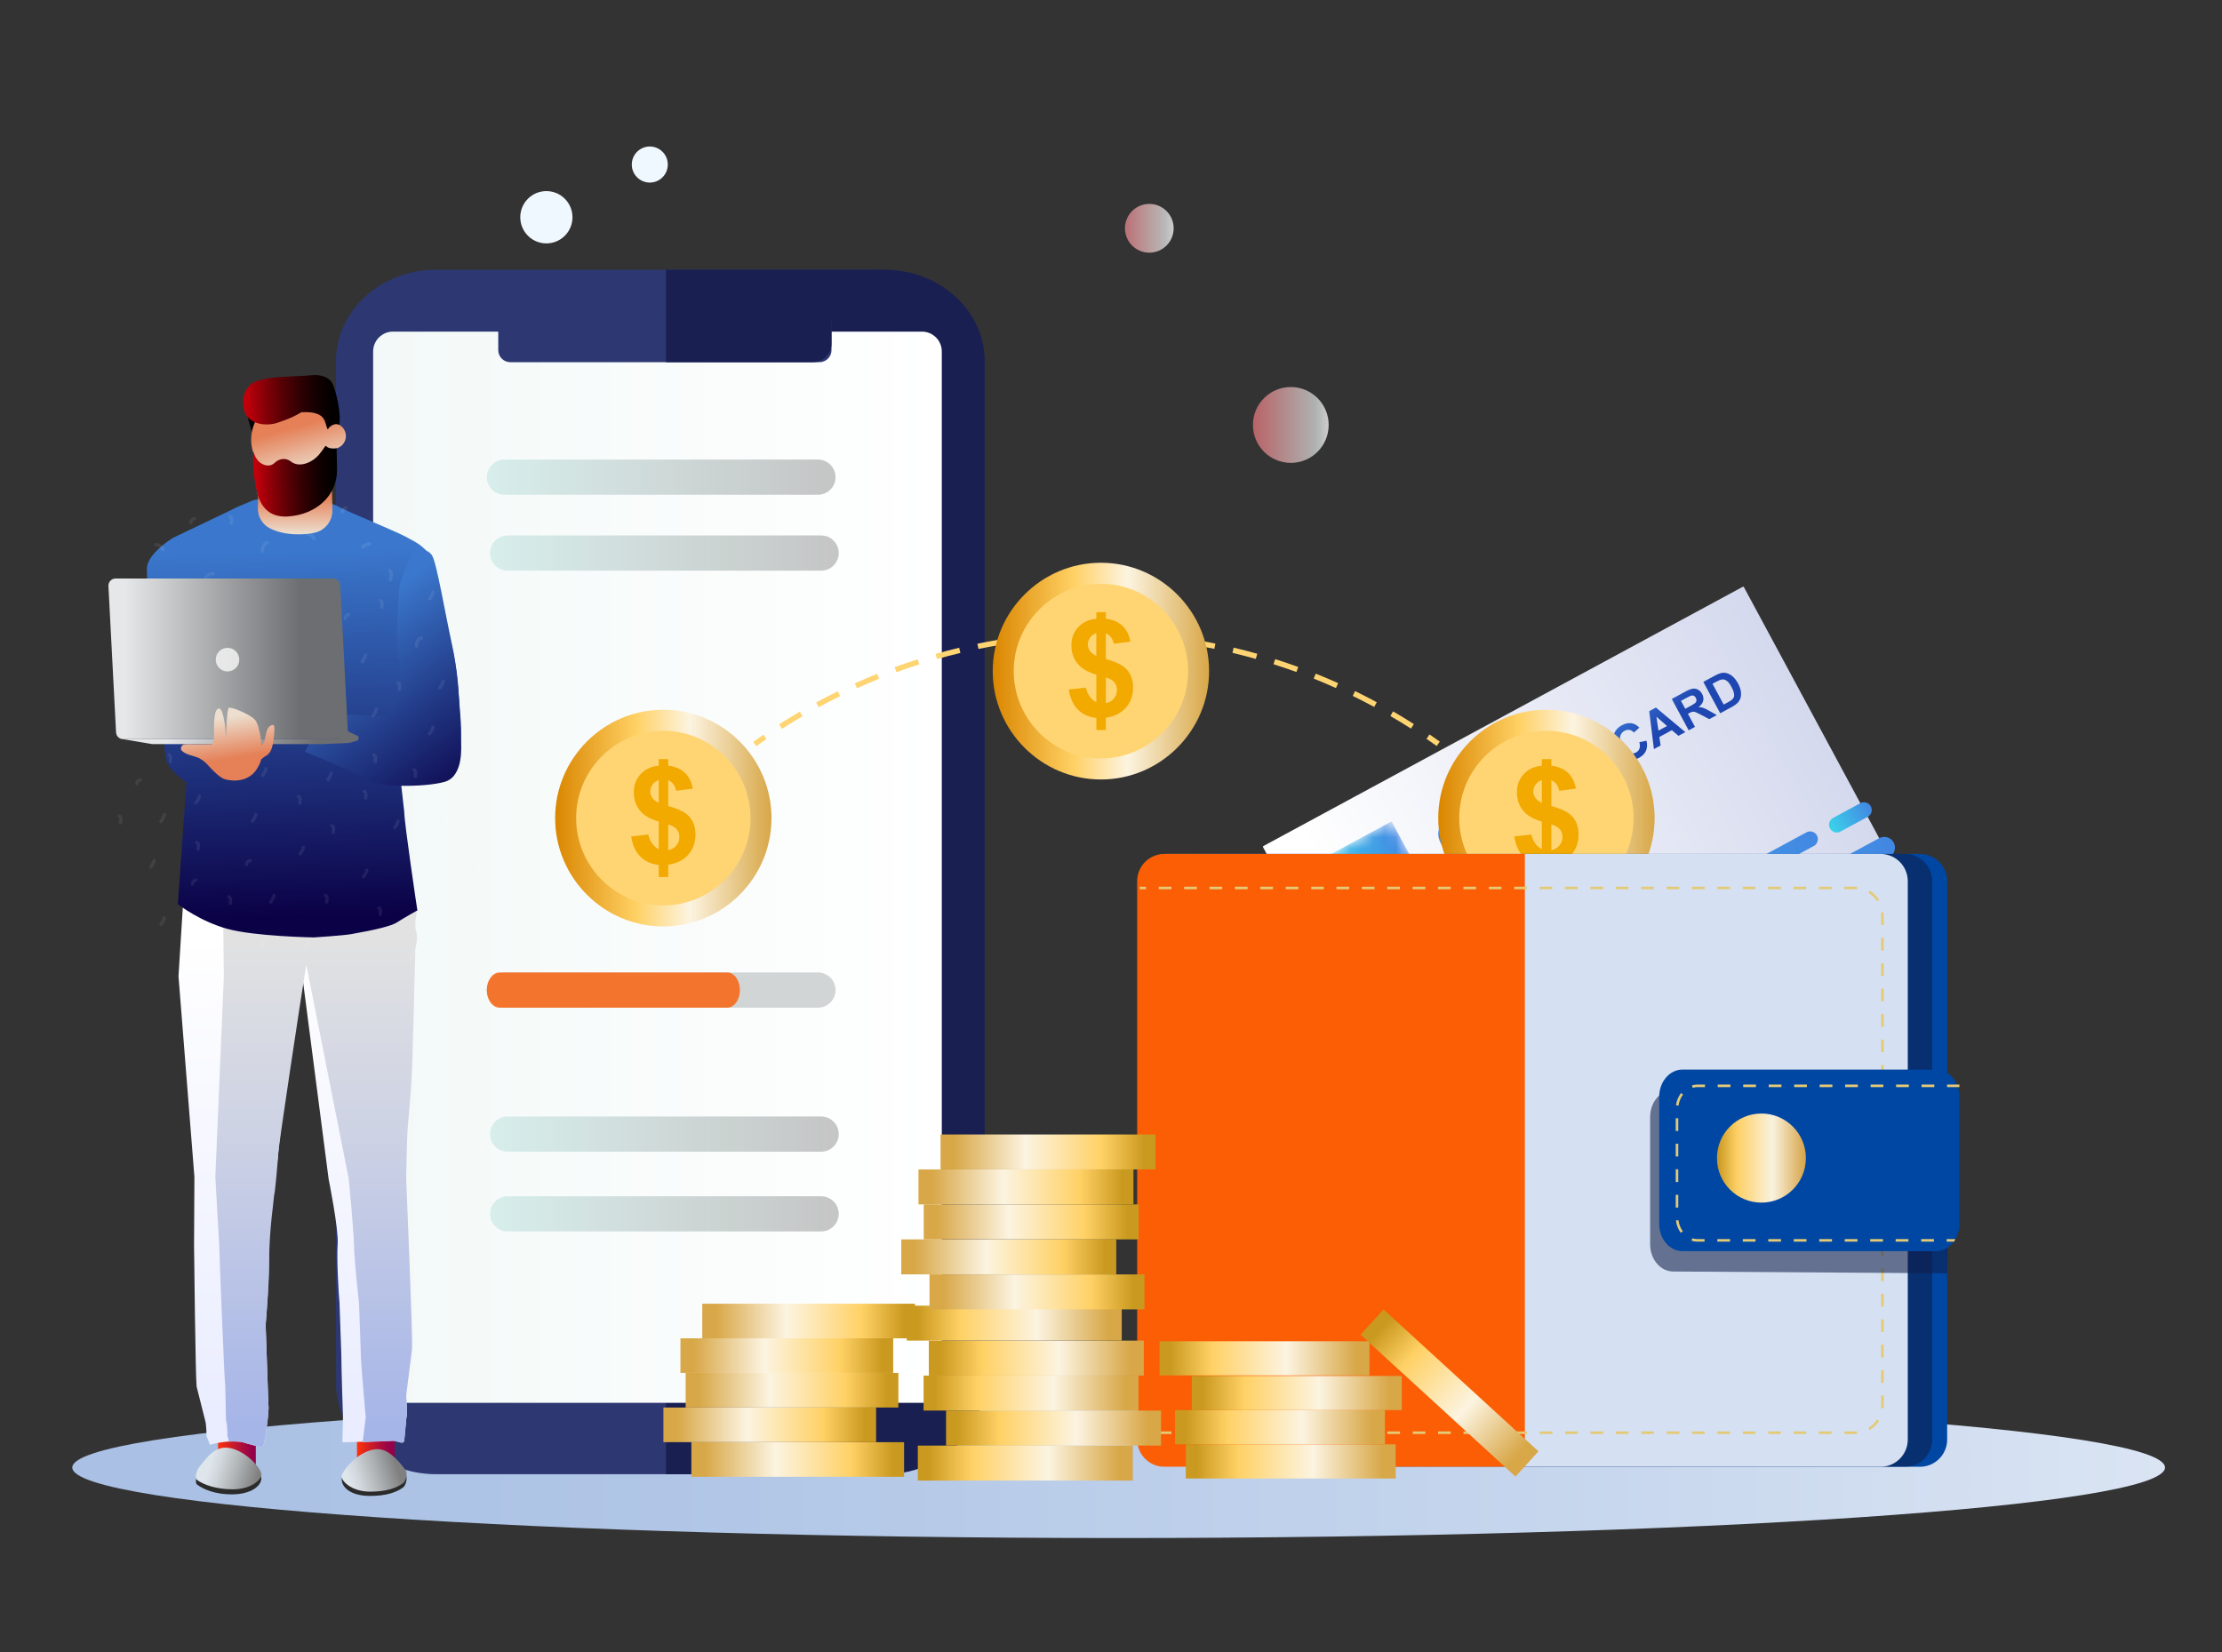 <svg width="195" height="145" viewBox="0 0 195 145" fill="none" xmlns="http://www.w3.org/2000/svg">
<rect x="0" y="0" width="195" height="145" fill="#333333" stroke="none"/>
<path d="M54.729 33.274C54.729 34.62 53.64 35.71 52.297 35.71C50.954 35.71 49.866 34.62 49.866 33.274C49.866 31.928 50.954 30.838 52.297 30.838C53.64 30.838 54.729 31.928 54.729 33.274Z" fill="#F0F8FF"/>
<path d="M51.251 81.749C51.251 83.094 50.163 84.185 48.82 84.185C47.477 84.185 46.388 83.094 46.388 81.749C46.388 80.403 47.477 79.312 48.82 79.312C50.163 79.312 51.251 80.403 51.251 81.749Z" fill="#F0F8FF"/>
<path opacity="0.76" d="M116.602 37.3C116.602 39.138 115.114 40.629 113.279 40.629C111.444 40.629 109.956 39.138 109.956 37.3C109.956 35.461 111.444 33.971 113.279 33.971C115.114 33.971 116.602 35.461 116.602 37.3Z" fill="url(#paint0_linear)"/>
<path opacity="0.76" d="M102.998 20.039C102.998 21.22 102.041 22.179 100.862 22.179C99.682 22.179 98.725 21.22 98.725 20.039C98.725 18.857 99.682 17.898 100.862 17.898C102.042 17.898 102.998 18.856 102.998 20.039Z" fill="url(#paint1_linear)"/>
<path d="M49.569 17.446C50.464 18.342 50.464 19.796 49.569 20.692C48.674 21.588 47.224 21.588 46.33 20.692C45.435 19.795 45.435 18.342 46.33 17.446C47.224 16.549 48.674 16.549 49.569 17.446Z" fill="#F0F8FF"/>
<path d="M58.143 13.323C58.76 13.941 58.76 14.944 58.143 15.561C57.526 16.18 56.526 16.18 55.909 15.561C55.291 14.943 55.291 13.941 55.909 13.323C56.526 12.705 57.526 12.705 58.143 13.323Z" fill="#F0F8FF"/>
<path d="M98.171 134.999C148.887 134.999 189.999 132.228 189.999 128.809C189.999 125.39 148.887 122.619 98.171 122.619C47.456 122.619 6.344 125.39 6.344 128.809C6.344 132.228 47.456 134.999 98.171 134.999Z" fill="url(#paint2_linear)"/>
<path d="M85.413 121.364C85.413 125.8 81.473 129.397 76.616 129.397H38.279C33.423 129.397 29.483 125.8 29.483 121.364V31.707C29.483 27.271 33.423 23.674 38.279 23.674H76.616C81.473 23.674 85.413 27.27 85.413 31.707V121.364Z" fill="#2D3872"/>
<path d="M77.615 23.672H58.449L58.446 129.403H77.613C82.469 129.403 86.412 125.737 86.412 121.303V31.7C86.412 27.267 82.472 23.672 77.615 23.672Z" fill="#191F51"/>
<path d="M80.91 123.133H34.488C33.526 123.133 32.746 122.352 32.746 121.388V30.852C32.746 29.889 33.526 29.107 34.488 29.107H80.91C81.871 29.107 82.651 29.888 82.651 30.852V121.389C82.651 122.352 81.872 123.133 80.91 123.133Z" fill="url(#paint3_linear)"/>
<path opacity="0.81" d="M71.784 88.447H44.26C43.409 88.447 42.719 87.756 42.719 86.903C42.719 86.05 43.409 85.359 44.26 85.359H71.784C72.635 85.359 73.325 86.05 73.325 86.903C73.325 87.756 72.635 88.447 71.784 88.447Z" fill="#C8CCCC"/>
<path opacity="0.81" d="M63.818 88.447H43.838C43.221 88.447 42.719 87.756 42.719 86.903C42.719 86.05 43.22 85.359 43.838 85.359H63.818C64.435 85.359 64.936 86.05 64.936 86.903C64.935 87.756 64.435 88.447 63.818 88.447Z" fill="#FB5E05"/>
<path opacity="0.81" d="M71.784 43.426H44.26C43.409 43.426 42.719 42.734 42.719 41.882C42.719 41.029 43.409 40.338 44.26 40.338H71.784C72.635 40.338 73.325 41.029 73.325 41.882C73.325 42.734 72.635 43.426 71.784 43.426Z" fill="url(#paint4_linear)"/>
<path opacity="0.81" d="M72.064 50.088H44.541C43.69 50.088 43 49.397 43 48.544C43 47.691 43.69 47 44.541 47H72.064C72.915 47 73.605 47.691 73.605 48.544C73.605 49.397 72.915 50.088 72.064 50.088Z" fill="url(#paint5_linear)"/>
<path opacity="0.81" d="M72.064 101.088H44.541C43.69 101.088 43 100.397 43 99.544C43 98.691 43.69 98 44.541 98H72.064C72.915 98 73.605 98.691 73.605 99.544C73.605 100.397 72.915 101.088 72.064 101.088Z" fill="url(#paint6_linear)"/>
<path opacity="0.81" d="M72.064 108.088H44.541C43.69 108.088 43 107.397 43 106.544C43 105.691 43.69 105 44.541 105H72.064C72.915 105 73.605 105.691 73.605 106.544C73.605 107.397 72.915 108.088 72.064 108.088Z" fill="url(#paint7_linear)"/>
<path d="M71.911 31.792H44.788C44.202 31.792 43.726 31.316 43.726 30.728V28.138C43.726 28.092 43.763 28.055 43.809 28.055H72.889C72.935 28.055 72.972 28.092 72.972 28.138V30.728C72.972 31.316 72.496 31.792 71.911 31.792Z" fill="#2D3872"/>
<path d="M58.449 27.823L72.972 27.822V30.151C72.972 31.058 72.238 31.792 71.334 31.792H58.447L58.449 27.823Z" fill="#191F51"/>
<path d="M167.186 77.927L125.109 100.687C125.075 100.705 125.034 100.693 125.016 100.659L110.842 74.356C110.825 74.322 110.837 74.28 110.87 74.262L152.947 51.502C152.981 51.484 153.022 51.497 153.04 51.53L167.214 77.834C167.232 77.867 167.219 77.908 167.186 77.927Z" fill="url(#paint8_linear)"/>
<mask id="mask0" mask-type="alpha" maskUnits="userSpaceOnUse" x="115" y="72" width="11" height="11">
<path d="M125.663 78.782L119.116 82.323C119.088 82.339 119.053 82.328 119.038 82.3L115.504 75.741C115.489 75.713 115.5 75.678 115.527 75.663L122.074 72.122C122.102 72.107 122.136 72.118 122.151 72.145L125.685 78.705C125.701 78.733 125.69 78.768 125.663 78.782Z" fill="url(#paint9_linear)"/>
</mask>
<g mask="url(#mask0)">
<path d="M125.663 78.782L119.116 82.323C119.088 82.339 119.053 82.328 119.038 82.3L115.504 75.741C115.489 75.713 115.5 75.678 115.527 75.663L122.074 72.122C122.102 72.107 122.136 72.118 122.151 72.145L125.685 78.705C125.701 78.733 125.69 78.768 125.663 78.782Z" fill="url(#paint10_linear)"/>
<path d="M122.557 76.163C123.142 77.25 122.738 78.605 121.654 79.192C120.57 79.778 119.217 79.373 118.632 78.287C118.047 77.201 118.451 75.845 119.535 75.259C120.619 74.673 121.972 75.077 122.557 76.163Z" fill="white"/>
</g>
<path d="M124.101 93.228L121.71 94.521C121.379 94.7 120.967 94.577 120.789 94.246C120.61 93.915 120.734 93.502 121.064 93.323L123.456 92.029C123.786 91.85 124.198 91.974 124.376 92.305C124.554 92.636 124.431 93.049 124.101 93.228Z" fill="url(#paint11_linear)"/>
<path d="M159.177 74.255L154.5 76.784C154.169 76.963 153.757 76.84 153.579 76.509C153.4 76.178 153.524 75.765 153.854 75.586L158.531 73.057C158.862 72.878 159.273 73.001 159.452 73.332C159.63 73.663 159.506 74.076 159.177 74.255ZM152.161 78.05L147.484 80.579C147.154 80.758 146.742 80.634 146.564 80.303C146.385 79.973 146.508 79.56 146.839 79.381L151.516 76.851C151.847 76.672 152.258 76.796 152.437 77.127C152.615 77.458 152.492 77.871 152.161 78.05ZM145.146 81.844L140.47 84.374C140.139 84.553 139.728 84.429 139.549 84.098C139.371 83.767 139.494 83.354 139.824 83.175L144.501 80.646C144.831 80.467 145.244 80.591 145.421 80.922C145.599 81.252 145.477 81.665 145.146 81.844ZM138.132 85.638L133.454 88.168C133.124 88.347 132.712 88.223 132.534 87.892C132.355 87.561 132.479 87.148 132.809 86.969L137.486 84.44C137.817 84.261 138.228 84.385 138.407 84.716C138.585 85.047 138.462 85.46 138.132 85.638ZM131.116 89.433L126.439 91.962C126.109 92.141 125.697 92.018 125.518 91.686C125.34 91.356 125.463 90.943 125.794 90.764L130.471 88.234C130.801 88.056 131.213 88.179 131.392 88.51C131.569 88.842 131.447 89.255 131.116 89.433Z" fill="url(#paint12_linear)"/>
<path d="M163.907 71.696L161.515 72.99C161.184 73.169 160.773 73.046 160.594 72.714C160.416 72.384 160.539 71.971 160.87 71.792L163.261 70.498C163.592 70.319 164.004 70.443 164.182 70.774C164.36 71.104 164.237 71.517 163.907 71.696Z" fill="url(#paint13_linear)"/>
<path d="M165.808 75.224L123.61 98.049C123.155 98.296 122.586 98.125 122.34 97.668C122.094 97.212 122.264 96.642 122.72 96.395L164.917 73.57C165.372 73.324 165.942 73.494 166.188 73.95C166.434 74.406 166.264 74.977 165.808 75.224Z" fill="url(#paint14_linear)"/>
<path d="M128.522 73.437L129.151 73.317C129.231 73.662 129.214 73.959 129.101 74.209C128.987 74.459 128.784 74.663 128.489 74.822C128.124 75.02 127.758 75.057 127.388 74.934C127.019 74.812 126.718 74.534 126.485 74.101C126.238 73.643 126.164 73.224 126.264 72.843C126.364 72.461 126.605 72.166 126.99 71.959C127.326 71.777 127.653 71.729 127.97 71.814C128.158 71.864 128.343 71.983 128.524 72.169L128.046 72.597C127.936 72.472 127.808 72.396 127.661 72.369C127.513 72.343 127.366 72.368 127.218 72.449C127.015 72.559 126.889 72.722 126.841 72.937C126.793 73.151 126.858 73.423 127.035 73.751C127.222 74.098 127.419 74.312 127.623 74.392C127.827 74.472 128.029 74.458 128.229 74.35C128.376 74.271 128.478 74.156 128.534 74.004C128.588 73.853 128.584 73.664 128.522 73.437Z" fill="url(#paint15_linear)"/>
<path d="M130.082 73.898L128.599 71.147L129.766 70.515C130.059 70.356 130.286 70.266 130.446 70.244C130.606 70.221 130.759 70.252 130.908 70.335C131.056 70.418 131.174 70.541 131.261 70.704C131.372 70.91 131.404 71.113 131.355 71.313C131.306 71.514 131.171 71.696 130.948 71.862C131.106 71.867 131.247 71.89 131.37 71.932C131.493 71.974 131.678 72.066 131.926 72.208L132.551 72.563L131.888 72.921L131.164 72.539C130.907 72.403 130.736 72.32 130.654 72.293C130.571 72.266 130.495 72.257 130.425 72.269C130.355 72.28 130.256 72.32 130.129 72.389L130.016 72.45L130.635 73.599L130.082 73.898ZM129.781 72.011L130.191 71.789C130.457 71.645 130.617 71.544 130.671 71.486C130.725 71.427 130.756 71.361 130.763 71.285C130.771 71.21 130.753 71.131 130.708 71.048C130.658 70.956 130.593 70.895 130.513 70.864C130.434 70.834 130.344 70.836 130.246 70.869C130.198 70.887 130.061 70.957 129.836 71.079L129.404 71.313L129.781 72.011Z" fill="url(#paint16_linear)"/>
<path d="M132.851 72.402L131.368 69.65L133.403 68.549L133.654 69.014L132.173 69.815L132.501 70.425L133.88 69.68L134.13 70.143L132.751 70.889L133.155 71.637L134.688 70.808L134.938 71.271L132.851 72.402Z" fill="url(#paint17_linear)"/>
<path d="M133.925 68.267L134.939 67.718C135.167 67.595 135.351 67.518 135.49 67.489C135.676 67.449 135.86 67.459 136.041 67.518C136.221 67.577 136.388 67.679 136.543 67.822C136.698 67.966 136.844 68.166 136.984 68.424C137.105 68.65 137.183 68.861 137.214 69.055C137.254 69.292 137.243 69.507 137.182 69.7C137.136 69.846 137.046 69.989 136.911 70.13C136.81 70.235 136.657 70.343 136.452 70.454L135.408 71.019L133.925 68.267ZM134.731 68.432L135.712 70.254L136.126 70.03C136.281 69.946 136.388 69.877 136.447 69.823C136.525 69.751 136.579 69.673 136.609 69.587C136.639 69.501 136.641 69.387 136.611 69.243C136.583 69.099 136.511 68.921 136.396 68.708C136.282 68.496 136.175 68.343 136.076 68.249C135.977 68.154 135.876 68.094 135.775 68.067C135.674 68.04 135.565 68.042 135.448 68.076C135.362 68.101 135.205 68.174 134.979 68.296L134.731 68.432Z" fill="url(#paint18_linear)"/>
<path d="M138.163 69.528L136.68 66.776L137.234 66.477L138.717 69.228L138.163 69.528Z" fill="url(#paint19_linear)"/>
<path d="M139.864 68.608L138.632 66.322L137.817 66.763L137.566 66.297L139.748 65.117L139.999 65.583L139.186 66.022L140.418 68.308L139.864 68.608Z" fill="url(#paint20_linear)"/>
<path d="M143.866 65.137L144.496 65.017C144.575 65.361 144.558 65.658 144.445 65.908C144.332 66.158 144.128 66.362 143.833 66.522C143.468 66.719 143.102 66.756 142.733 66.634C142.363 66.511 142.062 66.234 141.829 65.8C141.583 65.342 141.509 64.923 141.608 64.542C141.708 64.16 141.95 63.866 142.335 63.658C142.67 63.476 142.997 63.428 143.314 63.514C143.502 63.563 143.687 63.682 143.868 63.868L143.39 64.296C143.28 64.171 143.152 64.095 143.005 64.068C142.857 64.042 142.71 64.068 142.563 64.148C142.359 64.258 142.234 64.421 142.186 64.636C142.137 64.851 142.202 65.122 142.379 65.45C142.566 65.797 142.763 66.012 142.967 66.091C143.171 66.171 143.374 66.157 143.574 66.05C143.721 65.97 143.822 65.855 143.878 65.703C143.932 65.552 143.929 65.364 143.866 65.137Z" fill="url(#paint21_linear)"/>
<path d="M147.901 64.26L147.298 64.586L146.721 64.091L145.624 64.685L145.734 65.433L145.146 65.751L144.733 62.421L145.32 62.103L147.901 64.26ZM146.294 63.724L145.365 62.907L145.545 64.129L146.294 63.724Z" fill="url(#paint22_linear)"/>
<path d="M148.197 64.101L146.714 61.35L147.881 60.718C148.174 60.56 148.401 60.469 148.56 60.447C148.72 60.424 148.874 60.455 149.022 60.538C149.17 60.621 149.288 60.744 149.376 60.907C149.487 61.113 149.518 61.316 149.47 61.517C149.421 61.717 149.285 61.899 149.063 62.065C149.221 62.07 149.361 62.093 149.485 62.135C149.608 62.177 149.793 62.269 150.041 62.411L150.666 62.766L150.002 63.124L149.279 62.742C149.022 62.606 148.851 62.523 148.768 62.496C148.686 62.469 148.61 62.461 148.54 62.472C148.469 62.483 148.371 62.523 148.244 62.592L148.131 62.652L148.75 63.801L148.197 64.101ZM147.896 62.213L148.306 61.991C148.572 61.848 148.732 61.746 148.786 61.688C148.84 61.629 148.871 61.563 148.879 61.488C148.887 61.412 148.868 61.333 148.824 61.251C148.773 61.158 148.709 61.097 148.629 61.067C148.549 61.037 148.459 61.038 148.362 61.072C148.314 61.09 148.177 61.16 147.952 61.281L147.519 61.515L147.896 62.213Z" fill="url(#paint23_linear)"/>
<path d="M149.481 59.852L150.494 59.304C150.723 59.181 150.907 59.104 151.046 59.074C151.232 59.035 151.416 59.045 151.596 59.104C151.776 59.163 151.943 59.265 152.098 59.408C152.253 59.551 152.399 59.752 152.539 60.01C152.66 60.236 152.738 60.447 152.769 60.641C152.809 60.878 152.798 61.093 152.737 61.286C152.691 61.432 152.601 61.575 152.466 61.716C152.364 61.821 152.212 61.929 152.007 62.04L150.963 62.605L149.481 59.852ZM150.286 60.018L151.268 61.841L151.682 61.617C151.837 61.533 151.943 61.464 152.003 61.409C152.081 61.338 152.135 61.26 152.165 61.174C152.195 61.088 152.197 60.973 152.167 60.83C152.138 60.686 152.067 60.508 151.952 60.295C151.837 60.082 151.73 59.929 151.632 59.835C151.533 59.741 151.432 59.681 151.331 59.654C151.229 59.626 151.12 59.629 151.004 59.663C150.917 59.687 150.761 59.761 150.535 59.883L150.286 60.018Z" fill="url(#paint24_linear)"/>
<path fill-rule="evenodd" clip-rule="evenodd" d="M135.712 81.319C140.941 81.319 145.206 77.045 145.206 71.807C145.206 66.568 140.941 62.295 135.712 62.295C130.484 62.295 126.219 66.568 126.219 71.807C126.219 77.045 130.484 81.319 135.712 81.319Z" fill="url(#paint25_linear)"/>
<path fill-rule="evenodd" clip-rule="evenodd" d="M135.712 79.472C139.926 79.472 143.362 76.029 143.362 71.807C143.362 67.586 139.926 64.143 135.712 64.143C131.499 64.143 128.062 67.586 128.062 71.807C128.062 76.029 131.499 79.472 135.712 79.472Z" fill="#FFD573"/>
<path d="M138.031 71.72C137.761 71.396 137.294 71.121 136.633 70.894C136.481 70.841 136.317 70.791 136.145 70.745V68.485C136.351 68.575 136.514 68.708 136.633 68.887C136.73 69.032 136.798 69.207 136.838 69.411L138.297 69.22C138.197 68.641 137.967 68.18 137.606 67.835C137.346 67.587 137.022 67.41 136.634 67.302C136.481 67.26 136.318 67.228 136.145 67.207V66.635H135.311V67.207C135.182 67.22 135.058 67.24 134.939 67.266C134.447 67.377 134.042 67.604 133.72 67.95C133.322 68.38 133.123 68.911 133.123 69.542C133.123 70.166 133.3 70.697 133.651 71.134C133.943 71.496 134.372 71.782 134.939 71.993C135.057 72.037 135.181 72.077 135.311 72.115V74.536C135.179 74.472 135.054 74.384 134.939 74.272C134.872 74.206 134.807 74.133 134.746 74.051C134.577 73.828 134.46 73.562 134.399 73.254L132.893 73.416C133.009 74.175 133.273 74.764 133.689 75.178C134.024 75.514 134.441 75.741 134.939 75.858C135.058 75.886 135.183 75.909 135.312 75.924V76.978H136.146V75.897C136.317 75.871 136.48 75.838 136.634 75.793C137.156 75.644 137.579 75.386 137.904 75.016C138.324 74.539 138.535 73.95 138.535 73.254C138.533 72.63 138.366 72.118 138.031 71.72ZM135.31 70.469C135.165 70.406 135.04 70.331 134.938 70.246C134.864 70.184 134.801 70.116 134.749 70.043C134.627 69.869 134.566 69.678 134.566 69.475C134.566 69.252 134.632 69.046 134.767 68.861C134.817 68.792 134.875 68.731 134.938 68.677C135.044 68.586 135.167 68.516 135.31 68.468V70.469ZM136.85 74.218C136.784 74.294 136.712 74.361 136.633 74.417C136.492 74.517 136.33 74.584 136.145 74.618V72.365C136.338 72.42 136.5 72.489 136.633 72.572C136.739 72.638 136.826 72.713 136.893 72.795C137.045 72.983 137.122 73.203 137.122 73.462C137.121 73.752 137.031 74.003 136.85 74.218Z" fill="#F2A900"/>
<path d="M170.88 126.353C170.88 127.673 169.812 128.743 168.494 128.743H105.859C104.541 128.743 103.473 127.673 103.473 126.353V77.344C103.473 76.024 104.541 74.953 105.859 74.953H168.494C169.812 74.953 170.88 76.024 170.88 77.344V126.353Z" fill="#0047A3"/>
<path opacity="0.57" d="M169.568 126.353C169.568 127.673 168.499 128.743 167.181 128.743H104.547C103.229 128.743 102.161 127.673 102.161 126.353V77.344C102.161 76.024 103.229 74.953 104.547 74.953H167.181C168.499 74.953 169.568 76.024 169.568 77.344V126.353Z" fill="#0E1C49"/>
<path d="M167.424 126.353C167.424 127.673 166.355 128.743 165.037 128.743H102.403C101.085 128.743 100.017 127.673 100.017 126.353V77.344C100.017 76.024 101.085 74.953 102.403 74.953H165.037C166.355 74.953 167.424 76.024 167.424 77.344V126.353Z" fill="#D5E1F2"/>
<path d="M102.184 74.953C100.866 74.953 99.797 76.024 99.797 77.344V126.353C99.797 127.673 100.866 128.743 102.184 128.743H133.821V74.953H102.184Z" fill="#FB5E05"/>
<path d="M100.576 77.83H100.017V78.054H100.576V77.83Z" fill="#E4CA76"/>
<path d="M162.813 125.868H161.858V125.644H162.813C162.863 125.644 162.914 125.642 162.964 125.639L162.978 125.862C162.924 125.867 162.869 125.868 162.813 125.868ZM160.743 125.868H159.629V125.644H160.743V125.868ZM158.515 125.868H157.401V125.644H158.515V125.868ZM156.286 125.868H155.173V125.644H156.286V125.868ZM154.058 125.868H152.944V125.644H154.058V125.868ZM151.83 125.868H150.716V125.644H151.83V125.868ZM149.602 125.868H148.487V125.644H149.602V125.868ZM147.374 125.868H146.26V125.644H147.374V125.868ZM145.145 125.868H144.032V125.644H145.145V125.868ZM142.917 125.868H141.803V125.644H142.917V125.868ZM140.69 125.868H139.575V125.644H140.69V125.868ZM138.461 125.868H137.346V125.644H138.461V125.868ZM136.233 125.868H135.118V125.644H136.233V125.868ZM134.004 125.868H132.89V125.644H134.004V125.868ZM131.776 125.868H130.662V125.644H131.776V125.868ZM129.548 125.868H128.434V125.644H129.548V125.868ZM127.32 125.868H126.206V125.644H127.32V125.868ZM125.092 125.868H123.977V125.644H125.092V125.868ZM122.863 125.868H121.749V125.644H122.863V125.868ZM120.635 125.868H119.52V125.644H120.635V125.868ZM118.407 125.868H117.293V125.644H118.407V125.868ZM116.178 125.868H115.064V125.644H116.178V125.868ZM113.951 125.868H112.836V125.644H113.951V125.868ZM111.722 125.868H110.609V125.644H111.722V125.868ZM109.494 125.868H108.38V125.644H109.494V125.868ZM107.266 125.868H106.152V125.644H107.266V125.868ZM105.037 125.868H103.923V125.644H105.037V125.868ZM102.809 125.868H101.695V125.644H102.809V125.868ZM164.083 125.52L163.969 125.328C164.273 125.147 164.535 124.895 164.727 124.596L164.915 124.718C164.705 125.045 164.417 125.323 164.083 125.52ZM165.297 123.625L165.075 123.602C165.083 123.525 165.086 123.446 165.086 123.365V122.497H165.31V123.365C165.31 123.453 165.306 123.54 165.297 123.625ZM165.31 121.382H165.086V120.265H165.31V121.382ZM165.31 119.149H165.086V118.032H165.31V119.149ZM165.31 116.917H165.086V115.8H165.31V116.917ZM165.31 114.684H165.086V113.567H165.31V114.684ZM165.31 112.451H165.086V111.335H165.31V112.451ZM165.31 110.219H165.086V109.103H165.31V110.219ZM165.31 107.986H165.086V106.87H165.31V107.986ZM165.31 105.754H165.086V104.637H165.31V105.754ZM165.31 103.521H165.086V102.405H165.31V103.521ZM165.31 101.288H165.086V100.173H165.31V101.288ZM165.31 99.056H165.086V97.94H165.31V99.056ZM165.31 96.824H165.086V95.707H165.31V96.824ZM165.31 94.591H165.086V93.474H165.31V94.591ZM165.31 92.358H165.086V91.242H165.31V92.358ZM165.31 90.126H165.086V89.01H165.31V90.126ZM165.31 87.893H165.086V86.777H165.31V87.893ZM165.31 85.662H165.086V84.545H165.31V85.662ZM165.31 83.429H165.086V82.312H165.31V83.429ZM165.31 81.196H165.086V80.333C165.086 80.252 165.082 80.171 165.074 80.092L165.296 80.068C165.306 80.155 165.31 80.243 165.31 80.333V81.196ZM164.724 79.098C164.532 78.801 164.27 78.548 163.965 78.368L164.078 78.174C164.412 78.372 164.7 78.649 164.911 78.976L164.724 79.098ZM162.96 78.058C162.912 78.056 162.862 78.054 162.813 78.054H161.853V77.83H162.813C162.866 77.83 162.919 77.832 162.973 77.835L162.96 78.058ZM160.738 78.054H159.624V77.83H160.738V78.054ZM158.51 78.054H157.396V77.83H158.51V78.054ZM156.282 78.054H155.167V77.83H156.282V78.054ZM154.054 78.054H152.939V77.83H154.054V78.054ZM151.826 78.054H150.711V77.83H151.826V78.054ZM149.597 78.054H148.483V77.83H149.597V78.054ZM147.369 78.054H146.254V77.83H147.369V78.054ZM145.141 78.054H144.026V77.83H145.141V78.054ZM142.912 78.054H141.799V77.83H142.912V78.054ZM140.684 78.054H139.57V77.83H140.684V78.054ZM138.456 78.054H137.343V77.83H138.456V78.054ZM136.228 78.054H135.114V77.83H136.228V78.054ZM134 78.054H132.886V77.83H134V78.054ZM131.771 78.054H130.657V77.83H131.771V78.054ZM129.543 78.054H128.429V77.83H129.543V78.054ZM127.314 78.054H126.2V77.83H127.314V78.054ZM125.087 78.054H123.972V77.83H125.087V78.054ZM122.858 78.054H121.744V77.83H122.858V78.054ZM120.63 78.054H119.516V77.83H120.63V78.054ZM118.402 78.054H117.288V77.83H118.402V78.054ZM116.174 78.054H115.06V77.83H116.174V78.054ZM113.946 78.054H112.831V77.83H113.946V78.054ZM111.717 78.054H110.603V77.83H111.717V78.054ZM109.489 78.054H108.374V77.83H109.489V78.054ZM107.261 78.054H106.147V77.83H107.261V78.054ZM105.032 78.054H103.918V77.83H105.032V78.054ZM102.805 78.054H101.69V77.83H102.805V78.054Z" fill="#E4CA76"/>
<path d="M100.576 125.645H100.017V125.869H100.576V125.645Z" fill="#E4CA76"/>
<path opacity="0.57" d="M170.916 109.213C170.916 110.534 170.865 111.223 170.894 111.761L146.84 111.605C145.72 111.605 144.812 110.534 144.812 109.213V98.057C144.812 96.737 145.72 95.666 146.84 95.666H168.889C170.009 95.666 170.917 96.737 170.917 98.057V109.213H170.916Z" fill="#0E1C49"/>
<path d="M171.954 107.427C171.954 108.748 171.038 109.818 169.908 109.818H147.655C146.524 109.818 145.608 108.748 145.608 107.427V96.27C145.608 94.95 146.525 93.879 147.655 93.879H169.908C171.038 93.879 171.954 94.95 171.954 96.27V107.427Z" fill="#0047A3"/>
<path d="M171.498 108.983L170.835 108.984V108.76H171.595L171.498 108.983ZM169.718 108.984H168.6V108.76H169.718V108.984ZM167.481 108.984H166.363V108.76H167.481V108.984ZM165.245 108.984H164.127V108.76H165.245V108.984ZM163.008 108.984H161.891V108.76H163.008V108.984ZM160.772 108.984H159.654V108.76H160.772V108.984ZM158.536 108.984H157.418V108.76H158.536V108.984ZM156.299 108.984H155.181V108.76H156.299V108.984ZM154.063 108.984H152.945V108.76H154.063V108.984ZM151.827 108.984H150.709V108.76H151.827V108.984ZM149.59 108.984H148.975C148.795 108.984 148.617 108.956 148.446 108.9L148.514 108.687C148.664 108.736 148.818 108.76 148.975 108.76H149.59V108.984ZM147.503 108.21C147.272 107.899 147.126 107.525 147.078 107.125L147.3 107.098C147.342 107.459 147.475 107.796 147.683 108.076L147.503 108.21ZM147.283 105.992H147.06V104.872H147.283V105.992ZM147.283 103.752H147.06V102.632H147.283V103.752ZM147.283 101.511H147.06V100.391H147.283V101.511ZM147.283 99.27H147.06V98.15H147.283V99.27ZM147.304 97.045L147.083 97.015C147.137 96.616 147.291 96.244 147.527 95.938L147.704 96.075C147.491 96.35 147.353 96.686 147.304 97.045ZM148.548 95.483L148.484 95.267C148.644 95.22 148.809 95.195 148.976 95.195H149.627V95.419H148.976C148.83 95.419 148.686 95.441 148.548 95.483ZM171.954 95.419H170.873V95.195H171.954V95.419ZM169.754 95.419H168.636V95.195H169.754V95.419ZM167.518 95.419H166.401V95.195H167.518V95.419ZM165.282 95.419H164.164V95.195H165.282V95.419ZM163.045 95.419H161.927V95.195H163.045V95.419ZM160.809 95.419H159.691V95.195H160.809V95.419ZM158.572 95.419H157.454V95.195H158.572V95.419ZM156.337 95.419H155.219V95.195H156.337V95.419ZM154.099 95.419H152.982V95.195H154.099V95.419ZM151.863 95.419H150.745V95.195H151.863V95.419Z" fill="#E4CA76"/>
<path d="M158.483 101.649C158.483 103.808 156.735 105.558 154.58 105.558C152.424 105.558 150.677 103.808 150.677 101.649C150.677 99.489 152.424 97.738 154.58 97.738C156.735 97.738 158.483 99.49 158.483 101.649Z" fill="url(#paint26_linear)"/>
<path d="M99.411 126.885H80.546V129.955H99.411V126.885Z" fill="url(#paint27_linear)"/>
<path d="M101.89 123.811H83.024V126.88H101.89V123.811Z" fill="url(#paint28_linear)"/>
<path d="M99.917 120.74H81.052V123.81H99.917V120.74Z" fill="url(#paint29_linear)"/>
<path d="M100.378 117.672H81.513V120.742H100.378V117.672Z" fill="url(#paint30_linear)"/>
<path d="M98.443 114.602H79.578V117.671H98.443V114.602Z" fill="url(#paint31_linear)"/>
<path d="M81.573 114.928H100.439V111.859H81.573V114.928Z" fill="url(#paint32_linear)"/>
<path d="M79.094 111.855H97.96V108.785H79.094V111.855Z" fill="url(#paint33_linear)"/>
<path d="M81.067 108.784H99.932V105.715H81.067V108.784Z" fill="url(#paint34_linear)"/>
<path d="M80.606 105.716H99.471V102.646H80.606V105.716Z" fill="url(#paint35_linear)"/>
<path d="M82.541 102.646H101.407V99.576H82.541V102.646Z" fill="url(#paint36_linear)"/>
<path d="M122.484 126.775H104.063V129.773H122.484V126.775Z" fill="url(#paint37_linear)"/>
<path d="M121.539 123.773H103.118V126.771H121.539V123.773Z" fill="url(#paint38_linear)"/>
<path d="M123.015 120.771H104.594V123.769H123.015V120.771Z" fill="url(#paint39_linear)"/>
<path d="M120.184 117.727H101.763V120.724H120.184V117.727Z" fill="url(#paint40_linear)"/>
<path d="M132.997 129.602L119.399 117.15L121.417 114.938L135.015 127.389L132.997 129.602Z" fill="url(#paint41_linear)"/>
<path d="M60.673 129.623H79.341V126.586H60.673V129.623Z" fill="url(#paint42_linear)"/>
<path d="M58.22 126.582H76.888V123.545H58.22V126.582Z" fill="url(#paint43_linear)"/>
<path d="M60.172 123.543H78.841V120.506H60.172V123.543Z" fill="url(#paint44_linear)"/>
<path d="M59.716 120.506H78.384V117.469H59.716V120.506Z" fill="url(#paint45_linear)"/>
<path d="M61.631 117.469H80.299V114.432H61.631V117.469Z" fill="url(#paint46_linear)"/>
<path d="M66.372 65.498L66.099 65.115C66.397 64.902 66.701 64.689 67.003 64.482L67.268 64.87C66.968 65.075 66.667 65.286 66.372 65.498Z" fill="#FFD573"/>
<path d="M68.623 63.972L68.371 63.575C68.969 63.193 69.583 62.818 70.195 62.46L70.431 62.867C69.825 63.221 69.216 63.593 68.623 63.972ZM123.827 63.95C123.235 63.572 122.626 63.2 122.018 62.847L122.254 62.44C122.868 62.797 123.482 63.172 124.079 63.554L123.827 63.95ZM71.849 62.07L71.626 61.657C72.251 61.318 72.89 60.989 73.527 60.678L73.733 61.1C73.102 61.409 72.468 61.735 71.849 62.07ZM120.599 62.051C119.98 61.716 119.346 61.391 118.714 61.083L118.92 60.659C119.557 60.97 120.197 61.3 120.822 61.637L120.599 62.051ZM75.205 60.409L75.013 59.98C75.66 59.689 76.322 59.408 76.979 59.144L77.153 59.58C76.502 59.842 75.846 60.12 75.205 60.409ZM117.241 60.392C116.6 60.104 115.943 59.825 115.291 59.565L115.465 59.128C116.124 59.391 116.787 59.672 117.434 59.963L117.241 60.392ZM78.672 58.999L78.511 58.557C79.178 58.315 79.859 58.082 80.534 57.867L80.676 58.315C80.007 58.529 79.332 58.758 78.672 58.999ZM113.772 58.985C113.111 58.745 112.436 58.515 111.765 58.302L111.907 57.854C112.584 58.069 113.265 58.3 113.931 58.543L113.772 58.985ZM82.234 57.847L82.106 57.395C82.788 57.202 83.484 57.02 84.174 56.855L84.283 57.313C83.599 57.476 82.909 57.656 82.234 57.847ZM110.208 57.835C109.531 57.644 108.841 57.465 108.157 57.302L108.266 56.845C108.955 57.008 109.652 57.189 110.335 57.383L110.208 57.835ZM85.869 56.961L85.775 56.501C86.47 56.358 87.177 56.227 87.876 56.114L87.952 56.578C87.258 56.69 86.558 56.819 85.869 56.961ZM106.569 56.952C105.88 56.811 105.179 56.683 104.485 56.57L104.559 56.106C105.26 56.22 105.968 56.349 106.662 56.491L106.569 56.952ZM89.559 56.342L89.499 55.876C90.201 55.785 90.916 55.707 91.623 55.644L91.665 56.112C90.963 56.175 90.255 56.252 89.559 56.342ZM102.876 56.336C102.18 56.246 101.47 56.169 100.769 56.108L100.81 55.64C101.518 55.702 102.233 55.779 102.935 55.87L102.876 56.336ZM93.285 55.995L93.258 55.526C93.965 55.485 94.684 55.459 95.394 55.448L95.402 55.919C94.698 55.929 93.986 55.955 93.285 55.995ZM99.147 55.992C98.445 55.953 97.733 55.928 97.029 55.918L97.036 55.447C97.746 55.458 98.465 55.483 99.173 55.523L99.147 55.992Z" fill="#FFD573"/>
<path d="M126.083 65.478C125.79 65.268 125.489 65.058 125.187 64.852L125.452 64.463C125.756 64.671 126.06 64.884 126.355 65.095L126.083 65.478Z" fill="#FFD573"/>
<path fill-rule="evenodd" clip-rule="evenodd" d="M58.212 81.319C63.44 81.319 67.705 77.045 67.705 71.807C67.705 66.568 63.44 62.295 58.212 62.295C52.983 62.295 48.719 66.568 48.719 71.807C48.719 77.045 52.983 81.319 58.212 81.319Z" fill="url(#paint47_linear)"/>
<path fill-rule="evenodd" clip-rule="evenodd" d="M58.212 79.472C62.425 79.472 65.862 76.029 65.862 71.807C65.862 67.586 62.425 64.143 58.212 64.143C53.999 64.143 50.562 67.586 50.562 71.807C50.562 76.029 53.999 79.472 58.212 79.472Z" fill="#FFD573"/>
<path d="M60.531 71.72C60.26 71.396 59.794 71.121 59.133 70.894C58.98 70.841 58.817 70.791 58.644 70.745V68.485C58.851 68.575 59.014 68.708 59.133 68.887C59.229 69.032 59.297 69.207 59.338 69.411L60.797 69.22C60.696 68.641 60.466 68.18 60.105 67.835C59.845 67.587 59.521 67.41 59.133 67.302C58.98 67.26 58.818 67.228 58.645 67.207V66.635H57.81V67.207C57.681 67.22 57.557 67.24 57.438 67.266C56.947 67.377 56.541 67.604 56.219 67.95C55.821 68.38 55.623 68.911 55.623 69.542C55.623 70.166 55.8 70.697 56.151 71.134C56.442 71.496 56.872 71.782 57.438 71.993C57.556 72.037 57.681 72.077 57.81 72.115V74.536C57.678 74.472 57.554 74.384 57.438 74.272C57.371 74.206 57.307 74.133 57.245 74.051C57.076 73.828 56.96 73.562 56.899 73.254L55.393 73.416C55.509 74.175 55.773 74.764 56.188 75.178C56.523 75.514 56.941 75.741 57.439 75.858C57.558 75.886 57.683 75.909 57.811 75.924V76.978H58.646V75.897C58.817 75.871 58.98 75.838 59.134 75.793C59.655 75.644 60.079 75.386 60.404 75.016C60.823 74.539 61.034 73.95 61.034 73.254C61.033 72.63 60.865 72.118 60.531 71.72ZM57.81 70.469C57.664 70.406 57.54 70.331 57.438 70.246C57.364 70.184 57.301 70.116 57.248 70.043C57.126 69.869 57.065 69.678 57.065 69.475C57.065 69.252 57.132 69.046 57.266 68.861C57.317 68.792 57.374 68.731 57.438 68.677C57.544 68.586 57.667 68.516 57.81 68.468V70.469ZM59.349 74.218C59.284 74.294 59.211 74.361 59.133 74.417C58.992 74.517 58.829 74.584 58.644 74.618V72.365C58.837 72.42 59 72.489 59.133 72.572C59.239 72.638 59.325 72.713 59.393 72.795C59.544 72.983 59.621 73.203 59.621 73.462C59.621 73.752 59.531 74.003 59.349 74.218Z" fill="#F2A900"/>
<path fill-rule="evenodd" clip-rule="evenodd" d="M96.615 68.418C101.843 68.418 106.108 64.145 106.108 58.906C106.108 53.668 101.843 49.395 96.615 49.395C91.386 49.395 87.121 53.668 87.121 58.906C87.121 64.146 91.385 68.418 96.615 68.418Z" fill="url(#paint48_linear)"/>
<path fill-rule="evenodd" clip-rule="evenodd" d="M96.615 66.572C100.828 66.572 104.265 63.128 104.265 58.907C104.265 54.685 100.828 51.242 96.615 51.242C92.401 51.242 88.965 54.685 88.965 58.907C88.965 63.129 92.401 66.572 96.615 66.572Z" fill="#FFD573"/>
<path d="M98.933 58.819C98.663 58.495 98.196 58.22 97.535 57.993C97.383 57.941 97.22 57.891 97.047 57.844V55.585C97.254 55.674 97.416 55.808 97.535 55.987C97.632 56.132 97.7 56.306 97.74 56.51L99.2 56.319C99.099 55.741 98.869 55.28 98.508 54.934C98.248 54.686 97.924 54.51 97.536 54.402C97.383 54.359 97.221 54.328 97.048 54.306V53.734H96.213V54.306C96.084 54.319 95.96 54.339 95.841 54.366C95.35 54.477 94.944 54.703 94.622 55.05C94.224 55.48 94.025 56.011 94.025 56.642C94.025 57.265 94.203 57.796 94.553 58.234C94.845 58.596 95.275 58.882 95.841 59.092C95.959 59.136 96.083 59.177 96.213 59.214V61.636C96.081 61.572 95.956 61.484 95.841 61.371C95.774 61.306 95.71 61.232 95.648 61.151C95.479 60.928 95.363 60.661 95.302 60.354L93.795 60.516C93.912 61.275 94.175 61.863 94.591 62.278C94.926 62.613 95.343 62.84 95.842 62.958C95.961 62.986 96.085 63.008 96.214 63.023V64.077H97.049V62.996C97.22 62.971 97.383 62.937 97.537 62.893C98.058 62.744 98.482 62.486 98.807 62.115C99.226 61.638 99.437 61.05 99.437 60.354C99.435 59.729 99.268 59.217 98.933 58.819ZM96.212 57.568C96.066 57.505 95.942 57.43 95.84 57.344C95.766 57.283 95.703 57.215 95.65 57.142C95.528 56.968 95.467 56.777 95.467 56.574C95.467 56.351 95.534 56.145 95.668 55.96C95.719 55.891 95.776 55.83 95.84 55.775C95.946 55.685 96.069 55.615 96.212 55.567V57.568ZM97.752 61.316C97.687 61.393 97.614 61.46 97.535 61.516C97.395 61.616 97.232 61.683 97.047 61.717V59.464C97.24 59.519 97.403 59.588 97.535 59.671C97.641 59.737 97.728 59.811 97.796 59.894C97.947 60.081 98.024 60.302 98.024 60.561C98.024 60.851 97.933 61.102 97.752 61.316Z" fill="#F2A900"/>
<path d="M19.134 125.42V127.516L22.45 129.508V125.42H19.134Z" fill="url(#paint49_linear)"/>
<path d="M31.326 125.074V128.089L34.641 129.163V125.074H31.326Z" fill="url(#paint50_linear)"/>
<path d="M18.42 126.816C19.685 126.428 21.217 126.465 21.486 126.651L23.053 127.07C23.219 126.787 23.659 123.864 23.555 123.309L23.313 116.301C23.416 114.964 23.588 112.727 23.588 110.683C23.588 107.944 23.804 105.315 23.813 104.943C23.905 104.692 24.358 102.188 24.419 101.208C24.471 100.384 25.882 87.868 26.402 84.675L28.838 103.478C28.846 103.522 29.727 107.89 29.634 109.196C29.538 110.553 29.726 113.774 29.795 114.36L29.954 118.889C29.954 119.722 30.084 124.197 30.101 124.388L30.05 126.6L34.556 126.463C35.019 126.528 35.441 126.84 35.484 126.375L35.664 124.442C35.795 124.125 35.647 122.753 35.647 122.479L36.159 118.418C36.222 117.141 35.67 104.052 35.647 103.494C35.647 103.494 35.69 99.978 35.797 98.81C35.825 98.504 36.078 95.914 36.164 93.768C36.253 91.523 36.446 83.347 36.45 83.287C36.458 83.249 36.727 82.331 36.519 81.741C36.336 81.219 36.607 79.826 36.605 79.813L36.58 79.657L16.617 78.795L16.54 78.791L16.482 78.843C16.432 78.887 15.998 79.285 16.039 79.716L15.665 85.686L17.061 103.298L17.029 109.308C17.034 109.787 17.158 121.028 17.255 121.705L17.997 124.651C18.137 125.108 18.116 126.075 18.124 126.088C18.234 126.251 18.42 126.816 18.42 126.816Z" fill="url(#paint51_linear)"/>
<path d="M20.062 126.531C20.707 126.519 21.207 126.545 21.486 126.651L23.053 127.07C23.219 126.787 23.659 123.864 23.555 123.309L23.312 116.301C23.416 114.964 23.622 112.727 23.622 110.683C23.622 107.944 24.043 105.315 24.052 104.943C24.144 104.692 24.359 102.188 24.42 101.208C24.471 100.384 26.358 87.868 26.879 84.675L30.607 103.478C30.615 103.522 31.028 107.887 31.063 109.196C31.107 110.841 31.441 113.774 31.509 114.36L31.668 118.889C31.668 119.722 32.084 124.197 32.102 124.388L31.826 126.6L34.557 126.463C35.019 126.528 35.442 126.84 35.485 126.375L35.665 124.442C35.796 124.125 35.647 122.753 35.647 122.479L36.159 118.418C36.223 117.141 35.671 104.052 35.647 103.494C35.647 103.494 35.69 99.978 35.797 98.81C35.825 98.504 36.078 95.914 36.164 93.768C36.254 91.523 36.447 83.347 36.451 83.287C36.459 83.249 36.728 82.331 36.52 81.741C36.337 81.219 36.608 79.826 36.605 79.813L36.581 79.657L18.454 78.795L16.54 78.791L16.482 78.843C16.433 78.887 19.535 79.285 19.577 79.716L19.644 85.686L18.898 103.298L19.24 109.308C19.245 109.787 19.675 121.028 19.772 121.705L19.834 124.651C19.975 125.108 19.953 126.075 19.962 126.088C20.07 126.251 20.062 126.531 20.062 126.531Z" fill="url(#paint52_linear)"/>
<path d="M15.608 79.346C15.685 79.434 17.593 80.889 19.988 81.538C22.352 82.178 27.311 82.278 27.536 82.282C27.64 82.275 30.082 82.12 30.82 81.991C33.029 81.606 34.377 81.262 34.827 80.969C35.454 80.561 36.501 79.98 36.511 79.974L36.634 79.906L36.606 79.768C36.591 79.693 35.479 72.221 35.479 71.289L35.074 67.682C35.746 67.727 38.242 67.837 39.006 67.526C39.87 67.173 40.713 66.342 40.404 62.854C40.336 62.081 40.28 61.25 40.222 60.369C40.038 57.603 39.094 54.548 38.712 52.224C38.115 48.592 37.584 48.136 35.621 47.118C34.492 46.533 31.213 45.205 29.961 44.603C29.648 44.453 29.262 44.215 28.916 44.182L23 43.828C22.278 43.758 21.925 44.08 21.082 44.384C20.935 44.437 20.238 44.785 20.206 44.806L15.171 47.213C15.088 47.265 13.111 48.491 12.907 49.718C12.698 50.972 14.356 66.12 14.632 66.838C14.972 67.725 16.008 68.395 16.366 68.688L15.608 79.346Z" fill="url(#paint53_linear)"/>
<path d="M40.463 64.936C40.463 64.918 40.461 64.895 40.458 64.869C40.414 64.262 40.332 59.647 39.734 56.909C39.093 53.973 38.329 49.434 37.925 48.766C37.522 48.097 36.371 48.141 36.371 48.141C36.371 48.141 35.008 50.883 35.008 51.884C35.008 52.884 34.63 56.223 35.008 57.818C35.244 58.808 34.958 61.147 34.707 62.775C31.71 62.958 28.759 62.486 28.759 62.486L26.737 65.988C26.737 65.988 31.281 67.767 32.13 68.442C32.979 69.117 37.254 69.12 39.004 68.631C40.756 68.142 40.456 65.344 40.463 64.936Z" fill="url(#paint54_linear)"/>
<path d="M22.628 44.556C22.607 45.309 23.003 46.022 23.671 46.365C24.278 46.677 25.096 46.9 26.195 46.9C26.735 46.9 27.219 46.849 27.643 46.75C28.556 46.535 29.192 45.705 29.171 44.766L29.124 42.574C29.122 42.469 29.039 42.385 28.934 42.383L22.645 42.31C22.596 42.31 22.545 42.33 22.508 42.366C22.471 42.402 22.451 42.451 22.451 42.502L22.654 43.636L22.628 44.556Z" fill="url(#paint55_linear)"/>
<path d="M30.417 64.144L31.457 64.625V64.961C31.457 64.961 30.798 65.202 30.528 65.218C30.258 65.234 28.194 65.314 28.194 65.314H13.37L10.812 64.882H29.777L30.417 64.144Z" fill="url(#paint56_linear)"/>
<g opacity="0.52">
<g opacity="0.52">
<g opacity="0.52">
<path opacity="0.52" d="M34.12 50.215C34.201 50.258 34.183 50.454 34.182 50.53C34.18 50.652 34.155 50.771 34.12 50.888C34.066 51.067 34.351 51.124 34.405 50.946C34.489 50.664 34.572 50.122 34.251 49.955C34.086 49.868 33.955 50.128 34.12 50.215Z" fill="white"/>
</g>
<g opacity="0.52">
<path opacity="0.52" d="M31.965 48.099C32.065 47.947 32.256 47.871 32.432 47.899C32.617 47.929 32.675 47.643 32.49 47.614C32.175 47.564 31.88 47.703 31.706 47.967C31.603 48.123 31.864 48.254 31.965 48.099Z" fill="white"/>
</g>
<g opacity="0.52">
<path opacity="0.52" d="M36.397 45.546C35.974 45.592 35.855 46.011 35.83 46.374C35.817 46.559 36.102 46.619 36.115 46.432C36.129 46.227 36.147 45.866 36.417 45.837C36.603 45.817 36.585 45.525 36.397 45.546Z" fill="white"/>
</g>
<g opacity="0.52">
<path opacity="0.52" d="M26.96 47.013C27.177 47 27.366 47.135 27.43 47.342C27.485 47.522 27.76 47.428 27.705 47.248C27.604 46.918 27.283 46.7 26.94 46.722C26.753 46.734 26.773 47.025 26.96 47.013Z" fill="white"/>
</g>
<g opacity="0.52">
<path opacity="0.52" d="M30.334 44.447C30.077 44.492 29.903 44.692 29.889 44.952C29.885 45.031 29.973 45.092 30.044 45.088C30.131 45.082 30.176 45.011 30.18 44.932C30.184 44.843 30.267 44.753 30.354 44.738C30.431 44.724 30.495 44.667 30.489 44.582C30.484 44.51 30.412 44.433 30.334 44.447Z" fill="white"/>
</g>
<g opacity="0.52">
<path opacity="0.52" d="M37.807 52.664C37.971 52.477 38.082 52.259 38.14 52.017C38.184 51.835 37.899 51.776 37.855 51.959C37.809 52.151 37.721 52.32 37.59 52.469C37.466 52.61 37.683 52.804 37.807 52.664Z" fill="white"/>
</g>
<g opacity="0.52">
<path opacity="0.52" d="M36.978 55.853C36.554 55.898 36.436 56.317 36.41 56.681C36.397 56.865 36.682 56.926 36.696 56.739C36.71 56.534 36.728 56.173 36.998 56.144C37.184 56.123 37.165 55.832 36.978 55.853Z" fill="white"/>
</g>
<g opacity="0.52">
<path opacity="0.52" d="M33.353 52.866C33.407 52.88 33.39 52.998 33.385 53.035C33.373 53.126 33.358 53.214 33.365 53.306C33.381 53.493 33.671 53.473 33.656 53.286C33.643 53.141 33.701 53.002 33.668 52.856C33.637 52.718 33.549 52.617 33.411 52.58C33.23 52.532 33.173 52.817 33.353 52.866Z" fill="white"/>
</g>
<g opacity="0.52">
<path opacity="0.52" d="M41.699 62.385C41.753 62.4 41.736 62.518 41.731 62.555C41.719 62.645 41.704 62.734 41.711 62.826C41.727 63.012 42.017 62.993 42.002 62.806C41.989 62.66 42.047 62.522 42.014 62.376C41.983 62.237 41.895 62.137 41.757 62.099C41.576 62.05 41.518 62.336 41.699 62.385Z" fill="white"/>
</g>
<g opacity="0.52">
<path opacity="0.52" d="M26.481 51.826C26.697 51.895 26.905 51.794 27.07 51.656C27.244 51.512 27.431 51.334 27.463 51.099C27.488 50.914 27.202 50.855 27.177 51.041C27.156 51.196 27.024 51.313 26.912 51.411C26.804 51.503 26.685 51.587 26.54 51.54C26.36 51.483 26.304 51.769 26.481 51.826Z" fill="white"/>
</g>
<g opacity="0.52">
<path opacity="0.52" d="M30.591 53.783C30.334 53.828 30.161 54.028 30.146 54.288C30.142 54.367 30.23 54.428 30.301 54.424C30.387 54.418 30.433 54.347 30.437 54.268C30.442 54.179 30.524 54.089 30.61 54.074C30.688 54.06 30.752 54.003 30.746 53.918C30.741 53.846 30.669 53.769 30.591 53.783Z" fill="white"/>
</g>
<g opacity="0.52">
<path opacity="0.52" d="M27.857 60.636C27.6 60.682 27.427 60.881 27.412 61.141C27.408 61.22 27.496 61.282 27.568 61.277C27.654 61.271 27.699 61.2 27.703 61.121C27.708 61.033 27.791 60.942 27.877 60.927C27.954 60.914 28.018 60.856 28.012 60.771C28.008 60.7 27.935 60.623 27.857 60.636Z" fill="white"/>
</g>
<g opacity="0.52">
<path opacity="0.52" d="M38.702 60.482C38.866 60.295 38.977 60.078 39.035 59.835C39.078 59.653 38.793 59.595 38.749 59.777C38.703 59.97 38.615 60.139 38.485 60.287C38.361 60.429 38.578 60.623 38.702 60.482Z" fill="white"/>
</g>
<g opacity="0.52">
<path opacity="0.52" d="M22.859 51.151C22.94 51.193 22.922 51.389 22.92 51.465C22.918 51.588 22.893 51.707 22.858 51.823C22.804 52.003 23.09 52.06 23.143 51.882C23.227 51.6 23.31 51.058 22.99 50.891C22.824 50.803 22.692 51.064 22.859 51.151Z" fill="white"/>
</g>
<g opacity="0.52">
<path opacity="0.52" d="M18.222 50.709C18.321 50.557 18.512 50.481 18.689 50.509C18.873 50.538 18.932 50.252 18.747 50.223C18.431 50.173 18.136 50.312 17.962 50.576C17.859 50.734 18.12 50.864 18.222 50.709Z" fill="white"/>
</g>
<g opacity="0.52">
<path opacity="0.52" d="M23.454 47.507C23.031 47.553 22.912 47.972 22.887 48.335C22.874 48.52 23.158 48.58 23.172 48.393C23.186 48.188 23.204 47.827 23.474 47.798C23.66 47.778 23.641 47.487 23.454 47.507Z" fill="white"/>
</g>
<g opacity="0.52">
<path opacity="0.52" d="M20.153 45.493C20.206 45.507 20.19 45.626 20.185 45.662C20.173 45.753 20.158 45.841 20.165 45.933C20.18 46.12 20.471 46.1 20.455 45.913C20.443 45.768 20.501 45.629 20.468 45.483C20.436 45.345 20.348 45.244 20.211 45.207C20.029 45.158 19.972 45.444 20.153 45.493Z" fill="white"/>
</g>
<g opacity="0.52">
<path opacity="0.52" d="M13.677 47.955C13.894 47.941 14.084 48.077 14.147 48.284C14.202 48.463 14.477 48.369 14.422 48.19C14.321 47.859 14 47.641 13.657 47.664C13.47 47.675 13.489 47.967 13.677 47.955Z" fill="white"/>
</g>
<g opacity="0.52">
<path opacity="0.52" d="M17.051 45.386C16.794 45.432 16.621 45.631 16.606 45.891C16.602 45.97 16.69 46.032 16.762 46.027C16.848 46.021 16.893 45.95 16.897 45.871C16.902 45.783 16.985 45.692 17.071 45.677C17.148 45.664 17.212 45.606 17.206 45.521C17.201 45.45 17.128 45.373 17.051 45.386Z" fill="white"/>
</g>
<g opacity="0.52">
<path opacity="0.52" d="M20.069 53.807C20.123 53.822 20.107 53.94 20.102 53.977C20.089 54.067 20.074 54.156 20.081 54.248C20.097 54.434 20.388 54.415 20.372 54.227C20.36 54.082 20.418 53.944 20.385 53.798C20.353 53.659 20.265 53.559 20.127 53.521C19.947 53.472 19.889 53.758 20.069 53.807Z" fill="white"/>
</g>
<g opacity="0.52">
<path opacity="0.52" d="M13.935 57.291C14.151 57.277 14.341 57.413 14.404 57.62C14.46 57.799 14.735 57.705 14.68 57.526C14.579 57.195 14.257 56.977 13.915 57C13.727 57.011 13.747 57.302 13.935 57.291Z" fill="white"/>
</g>
<g opacity="0.52">
<path opacity="0.52" d="M13.198 52.765C13.413 52.834 13.621 52.733 13.786 52.596C13.96 52.451 14.148 52.274 14.179 52.039C14.204 51.854 13.919 51.795 13.894 51.981C13.873 52.135 13.741 52.252 13.629 52.35C13.521 52.443 13.401 52.526 13.256 52.479C13.077 52.423 13.021 52.709 13.198 52.765Z" fill="white"/>
</g>
<g opacity="0.52">
<path opacity="0.52" d="M17.308 54.722C17.052 54.768 16.878 54.967 16.864 55.227C16.859 55.306 16.948 55.367 17.019 55.363C17.105 55.357 17.15 55.286 17.155 55.207C17.16 55.119 17.242 55.028 17.328 55.013C17.406 55 17.47 54.942 17.464 54.857C17.458 54.785 17.386 54.709 17.308 54.722Z" fill="white"/>
</g>
<g opacity="0.52">
<path opacity="0.52" d="M37.805 64.498C37.969 64.311 38.08 64.093 38.138 63.851C38.182 63.669 37.897 63.61 37.853 63.793C37.807 63.985 37.719 64.154 37.588 64.303C37.464 64.444 37.681 64.638 37.805 64.498Z" fill="white"/>
</g>
<g opacity="0.52">
<path opacity="0.52" d="M34.897 60.075C34.95 60.089 34.934 60.208 34.929 60.244C34.917 60.335 34.902 60.423 34.909 60.515C34.925 60.702 35.215 60.682 35.199 60.495C35.187 60.35 35.245 60.211 35.212 60.065C35.181 59.927 35.092 59.826 34.955 59.789C34.774 59.74 34.717 60.027 34.897 60.075Z" fill="white"/>
</g>
<g opacity="0.52">
<path opacity="0.52" d="M31.9 58.171C32.064 57.985 32.175 57.767 32.233 57.525C32.277 57.342 31.991 57.284 31.948 57.467C31.902 57.659 31.814 57.828 31.683 57.977C31.558 58.118 31.776 58.312 31.9 58.171Z" fill="white"/>
</g>
<g opacity="0.52">
<path opacity="0.52" d="M32.842 62.91C33.006 62.723 33.117 62.505 33.175 62.263C33.219 62.081 32.934 62.023 32.89 62.205C32.844 62.398 32.756 62.566 32.625 62.715C32.5 62.856 32.718 63.05 32.842 62.91Z" fill="white"/>
</g>
<g opacity="0.52">
<path opacity="0.52" d="M32.776 66.422C32.83 66.437 32.813 66.555 32.808 66.592C32.796 66.682 32.781 66.771 32.788 66.863C32.804 67.049 33.094 67.03 33.078 66.843C33.066 66.698 33.124 66.559 33.091 66.413C33.06 66.274 32.971 66.174 32.834 66.136C32.652 66.088 32.595 66.374 32.776 66.422Z" fill="white"/>
</g>
<g opacity="0.52">
<path opacity="0.52" d="M29.779 64.519C29.943 64.332 30.054 64.115 30.112 63.873C30.156 63.69 29.87 63.632 29.827 63.814C29.781 64.007 29.693 64.176 29.562 64.324C29.437 64.466 29.655 64.66 29.779 64.519Z" fill="white"/>
</g>
<g opacity="0.52">
<path opacity="0.52" d="M28.881 68.535C29.046 68.348 29.157 68.13 29.215 67.888C29.259 67.706 28.973 67.647 28.93 67.83C28.884 68.022 28.795 68.191 28.665 68.34C28.54 68.481 28.757 68.675 28.881 68.535Z" fill="white"/>
</g>
<g opacity="0.52">
<path opacity="0.52" d="M25.973 64.112C26.027 64.126 26.011 64.245 26.006 64.281C25.993 64.372 25.978 64.46 25.985 64.552C26.001 64.739 26.292 64.72 26.276 64.532C26.264 64.387 26.322 64.248 26.289 64.103C26.257 63.964 26.169 63.863 26.031 63.826C25.85 63.777 25.793 64.063 25.973 64.112Z" fill="white"/>
</g>
<g opacity="0.52">
<path opacity="0.52" d="M26.153 70.051C26.207 70.066 26.191 70.184 26.186 70.221C26.173 70.311 26.158 70.4 26.166 70.492C26.181 70.678 26.472 70.659 26.456 70.472C26.444 70.326 26.502 70.188 26.469 70.042C26.437 69.903 26.349 69.803 26.211 69.765C26.031 69.716 25.973 70.002 26.153 70.051Z" fill="white"/>
</g>
<g opacity="0.52">
<path opacity="0.52" d="M31.936 69.622C31.99 69.636 31.973 69.754 31.968 69.791C31.956 69.882 31.941 69.97 31.948 70.062C31.964 70.249 32.255 70.229 32.239 70.042C32.227 69.897 32.285 69.758 32.252 69.612C32.22 69.474 32.132 69.373 31.994 69.336C31.813 69.287 31.755 69.573 31.936 69.622Z" fill="white"/>
</g>
<g opacity="0.52">
<path opacity="0.52" d="M12.312 68.302C12.055 68.348 11.882 68.547 11.867 68.807C11.863 68.886 11.951 68.948 12.023 68.943C12.109 68.938 12.154 68.866 12.159 68.787C12.164 68.699 12.246 68.608 12.332 68.593C12.409 68.58 12.473 68.522 12.468 68.437C12.462 68.366 12.389 68.289 12.312 68.302Z" fill="white"/>
</g>
<g opacity="0.52">
<path opacity="0.52" d="M23.156 68.148C23.32 67.961 23.432 67.743 23.49 67.501C23.533 67.319 23.248 67.261 23.204 67.443C23.158 67.636 23.07 67.805 22.94 67.953C22.815 68.094 23.032 68.289 23.156 68.148Z" fill="white"/>
</g>
<g opacity="0.52">
<path opacity="0.52" d="M22.259 72.164C22.423 71.977 22.535 71.759 22.592 71.517C22.636 71.335 22.35 71.276 22.306 71.459C22.261 71.651 22.172 71.82 22.042 71.969C21.918 72.111 22.135 72.304 22.259 72.164Z" fill="white"/>
</g>
<g opacity="0.52">
<path opacity="0.52" d="M19.352 67.743C19.405 67.757 19.389 67.876 19.384 67.912C19.372 68.003 19.357 68.091 19.364 68.183C19.379 68.37 19.67 68.35 19.654 68.163C19.642 68.018 19.7 67.879 19.667 67.733C19.636 67.595 19.547 67.494 19.41 67.457C19.228 67.408 19.171 67.694 19.352 67.743Z" fill="white"/>
</g>
<g opacity="0.52">
<path opacity="0.52" d="M14.797 66.422C14.851 66.437 14.834 66.555 14.829 66.592C14.817 66.682 14.802 66.771 14.809 66.863C14.825 67.049 15.116 67.03 15.1 66.843C15.088 66.698 15.146 66.559 15.113 66.413C15.081 66.274 14.993 66.174 14.855 66.136C14.674 66.088 14.617 66.374 14.797 66.422Z" fill="white"/>
</g>
<g opacity="0.52">
<path opacity="0.52" d="M17.296 70.576C17.46 70.389 17.571 70.171 17.63 69.929C17.673 69.747 17.388 69.689 17.344 69.871C17.298 70.064 17.21 70.232 17.079 70.381C16.956 70.523 17.172 70.717 17.296 70.576Z" fill="white"/>
</g>
<g opacity="0.52">
<path opacity="0.52" d="M17.23 74.088C17.284 74.103 17.267 74.221 17.262 74.258C17.25 74.349 17.235 74.437 17.242 74.529C17.258 74.716 17.548 74.696 17.533 74.509C17.52 74.364 17.578 74.225 17.546 74.079C17.514 73.94 17.426 73.84 17.288 73.802C17.107 73.754 17.05 74.04 17.23 74.088Z" fill="white"/>
</g>
<g opacity="0.52">
<path opacity="0.52" d="M14.233 72.185C14.397 71.998 14.508 71.781 14.566 71.538C14.61 71.356 14.325 71.298 14.281 71.48C14.235 71.673 14.147 71.842 14.016 71.99C13.892 72.132 14.109 72.326 14.233 72.185Z" fill="white"/>
</g>
<g opacity="0.52">
<path opacity="0.52" d="M13.336 76.201C13.5 76.014 13.611 75.796 13.669 75.554C13.713 75.372 13.428 75.314 13.384 75.496C13.338 75.689 13.25 75.857 13.119 76.006C12.995 76.147 13.212 76.341 13.336 76.201Z" fill="white"/>
</g>
<g opacity="0.52">
<path opacity="0.52" d="M14.233 81.23C14.397 81.043 14.508 80.826 14.566 80.583C14.61 80.401 14.325 80.343 14.281 80.525C14.235 80.718 14.147 80.887 14.016 81.035C13.892 81.177 14.109 81.371 14.233 81.23Z" fill="white"/>
</g>
<g opacity="0.52">
<path opacity="0.52" d="M10.428 71.778C10.482 71.792 10.466 71.911 10.461 71.947C10.448 72.038 10.434 72.126 10.441 72.218C10.456 72.405 10.747 72.386 10.731 72.198C10.719 72.053 10.777 71.914 10.744 71.769C10.712 71.63 10.624 71.529 10.486 71.492C10.305 71.443 10.248 71.73 10.428 71.778Z" fill="white"/>
</g>
<g opacity="0.52">
<path opacity="0.52" d="M18.291 82.329C18.344 82.343 18.328 82.462 18.323 82.498C18.311 82.589 18.296 82.677 18.303 82.769C18.318 82.956 18.609 82.936 18.593 82.749C18.581 82.604 18.639 82.465 18.606 82.319C18.574 82.181 18.486 82.08 18.349 82.043C18.168 81.994 18.11 82.28 18.291 82.329Z" fill="white"/>
</g>
<g opacity="0.52">
<path opacity="0.52" d="M21.94 75.386C21.683 75.432 21.51 75.631 21.496 75.891C21.491 75.97 21.579 76.031 21.651 76.027C21.737 76.022 21.782 75.95 21.787 75.871C21.792 75.783 21.874 75.692 21.96 75.677C22.038 75.664 22.102 75.606 22.096 75.521C22.09 75.449 22.018 75.373 21.94 75.386Z" fill="white"/>
</g>
<g opacity="0.52">
<path opacity="0.52" d="M17.186 77.101C16.93 77.147 16.756 77.346 16.742 77.606C16.738 77.685 16.826 77.746 16.897 77.742C16.983 77.736 17.029 77.665 17.033 77.586C17.038 77.498 17.12 77.407 17.206 77.392C17.284 77.379 17.348 77.321 17.342 77.236C17.337 77.164 17.265 77.088 17.186 77.101Z" fill="white"/>
</g>
<g opacity="0.52">
<path opacity="0.52" d="M26.437 75.043C26.602 74.856 26.713 74.638 26.771 74.396C26.814 74.213 26.529 74.155 26.485 74.338C26.439 74.53 26.351 74.699 26.221 74.848C26.096 74.989 26.313 75.183 26.437 75.043Z" fill="white"/>
</g>
<g opacity="0.52">
<path opacity="0.52" d="M28.52 78.747C28.573 78.761 28.557 78.879 28.552 78.916C28.54 79.007 28.524 79.095 28.532 79.187C28.547 79.374 28.838 79.354 28.822 79.167C28.81 79.022 28.868 78.883 28.835 78.737C28.803 78.599 28.715 78.498 28.578 78.461C28.396 78.412 28.339 78.698 28.52 78.747Z" fill="white"/>
</g>
<g opacity="0.52">
<path opacity="0.52" d="M23.861 79.269C24.025 79.082 24.136 78.865 24.194 78.623C24.238 78.44 23.953 78.382 23.909 78.564C23.863 78.757 23.775 78.926 23.644 79.074C23.52 79.216 23.737 79.411 23.861 79.269Z" fill="white"/>
</g>
<g opacity="0.52">
<path opacity="0.52" d="M22.964 83.285C23.128 83.098 23.239 82.88 23.297 82.638C23.341 82.456 23.056 82.397 23.012 82.58C22.966 82.772 22.878 82.941 22.747 83.09C22.623 83.231 22.84 83.425 22.964 83.285Z" fill="white"/>
</g>
<g opacity="0.52">
<path opacity="0.52" d="M26.877 83.285C27.041 83.098 27.152 82.88 27.21 82.638C27.254 82.456 26.969 82.397 26.925 82.58C26.879 82.772 26.791 82.941 26.66 83.09C26.535 83.231 26.753 83.425 26.877 83.285Z" fill="white"/>
</g>
<g opacity="0.52">
<path opacity="0.52" d="M20.057 78.862C20.11 78.876 20.094 78.995 20.089 79.031C20.077 79.122 20.062 79.21 20.069 79.302C20.084 79.489 20.375 79.469 20.359 79.282C20.347 79.137 20.405 78.998 20.372 78.852C20.341 78.714 20.252 78.613 20.115 78.576C19.933 78.528 19.876 78.814 20.057 78.862Z" fill="white"/>
</g>
<g opacity="0.52">
<path opacity="0.52" d="M37.011 80.249C37.175 80.063 37.286 79.845 37.344 79.603C37.388 79.421 37.102 79.362 37.058 79.545C37.013 79.737 36.924 79.906 36.794 80.055C36.67 80.196 36.887 80.39 37.011 80.249Z" fill="white"/>
</g>
<g opacity="0.52">
<path opacity="0.52" d="M36.114 84.265C36.278 84.078 36.389 83.861 36.448 83.619C36.491 83.436 36.206 83.378 36.162 83.56C36.116 83.753 36.028 83.922 35.898 84.07C35.773 84.212 35.99 84.407 36.114 84.265Z" fill="white"/>
</g>
<g opacity="0.52">
<path opacity="0.52" d="M33.207 79.842C33.26 79.857 33.244 79.975 33.239 80.012C33.227 80.102 33.212 80.191 33.219 80.283C33.234 80.469 33.525 80.45 33.509 80.263C33.497 80.117 33.555 79.979 33.522 79.833C33.49 79.694 33.402 79.594 33.265 79.556C33.083 79.507 33.026 79.793 33.207 79.842Z" fill="white"/>
</g>
<g opacity="0.52">
<path opacity="0.52" d="M43.166 66.513C43.33 66.326 43.441 66.109 43.499 65.867C43.543 65.684 43.258 65.626 43.214 65.808C43.168 66.001 43.08 66.17 42.95 66.319C42.825 66.459 43.043 66.654 43.166 66.513Z" fill="white"/>
</g>
<g opacity="0.52">
<path opacity="0.52" d="M43.1 70.026C43.154 70.04 43.137 70.159 43.132 70.195C43.12 70.286 43.105 70.374 43.112 70.466C43.128 70.653 43.419 70.634 43.403 70.446C43.391 70.301 43.449 70.162 43.416 70.017C43.384 69.878 43.296 69.777 43.158 69.74C42.977 69.691 42.92 69.977 43.1 70.026Z" fill="white"/>
</g>
<g opacity="0.52">
<path opacity="0.52" d="M40.103 68.123C40.267 67.936 40.378 67.718 40.436 67.476C40.48 67.293 40.195 67.235 40.151 67.418C40.105 67.61 40.017 67.779 39.886 67.928C39.762 68.069 39.979 68.264 40.103 68.123Z" fill="white"/>
</g>
<g opacity="0.52">
<path opacity="0.52" d="M39.206 72.138C39.37 71.951 39.481 71.734 39.539 71.492C39.582 71.309 39.297 71.251 39.253 71.433C39.207 71.626 39.119 71.795 38.988 71.944C38.865 72.085 39.082 72.279 39.206 72.138Z" fill="white"/>
</g>
<g opacity="0.52">
<path opacity="0.52" d="M36.298 67.717C36.352 67.731 36.336 67.85 36.331 67.887C36.319 67.977 36.303 68.066 36.311 68.157C36.326 68.344 36.617 68.325 36.601 68.137C36.589 67.992 36.647 67.854 36.614 67.708C36.582 67.569 36.494 67.469 36.356 67.431C36.175 67.383 36.118 67.669 36.298 67.717Z" fill="white"/>
</g>
<g opacity="0.52">
<path opacity="0.52" d="M37.443 75.245C37.496 75.259 37.48 75.377 37.475 75.414C37.463 75.505 37.448 75.593 37.455 75.685C37.471 75.872 37.761 75.852 37.745 75.665C37.733 75.52 37.791 75.381 37.758 75.235C37.727 75.097 37.639 74.996 37.501 74.959C37.319 74.91 37.262 75.196 37.443 75.245Z" fill="white"/>
</g>
<g opacity="0.52">
<path opacity="0.52" d="M41.917 76.11C41.971 76.124 41.954 76.243 41.949 76.279C41.937 76.37 41.922 76.458 41.929 76.55C41.945 76.737 42.235 76.718 42.22 76.53C42.207 76.385 42.266 76.246 42.233 76.1C42.201 75.962 42.113 75.861 41.975 75.824C41.794 75.775 41.736 76.062 41.917 76.11Z" fill="white"/>
</g>
<g opacity="0.52">
<path opacity="0.52" d="M34.745 72.734C34.91 72.547 35.021 72.329 35.079 72.087C35.123 71.905 34.837 71.847 34.793 72.029C34.748 72.222 34.659 72.391 34.529 72.539C34.404 72.681 34.621 72.875 34.745 72.734Z" fill="white"/>
</g>
<g opacity="0.52">
<path opacity="0.52" d="M32.002 77.05C32.166 76.864 32.277 76.646 32.335 76.404C32.379 76.221 32.093 76.163 32.049 76.346C32.004 76.538 31.915 76.707 31.785 76.856C31.661 76.997 31.878 77.191 32.002 77.05Z" fill="white"/>
</g>
<g opacity="0.52">
<path opacity="0.52" d="M29.094 72.627C29.148 72.642 29.131 72.76 29.126 72.797C29.114 72.887 29.099 72.976 29.106 73.068C29.121 73.254 29.412 73.235 29.396 73.048C29.384 72.903 29.442 72.764 29.409 72.618C29.378 72.479 29.29 72.379 29.152 72.341C28.971 72.293 28.914 72.579 29.094 72.627Z" fill="white"/>
</g>
<g opacity="0.52">
<path opacity="0.52" d="M22.079 64.634C22.243 64.448 22.355 64.23 22.412 63.988C22.456 63.805 22.17 63.747 22.127 63.929C22.081 64.122 21.992 64.291 21.862 64.44C21.738 64.581 21.955 64.775 22.079 64.634Z" fill="white"/>
</g>
<g opacity="0.52">
<path opacity="0.52" d="M27.412 57.635C27.466 57.65 27.45 57.768 27.445 57.805C27.433 57.895 27.418 57.984 27.425 58.076C27.44 58.263 27.731 58.243 27.715 58.056C27.703 57.91 27.761 57.772 27.728 57.626C27.696 57.487 27.608 57.387 27.471 57.349C27.289 57.3 27.233 57.586 27.412 57.635Z" fill="white"/>
</g>
<g opacity="0.52">
<path opacity="0.52" d="M24.415 55.732C24.579 55.545 24.691 55.328 24.749 55.085C24.792 54.903 24.507 54.845 24.463 55.027C24.417 55.22 24.329 55.389 24.199 55.537C24.074 55.679 24.291 55.873 24.415 55.732Z" fill="white"/>
</g>
<g opacity="0.52">
<path opacity="0.52" d="M23.518 59.748C23.683 59.561 23.794 59.343 23.852 59.101C23.895 58.919 23.61 58.86 23.566 59.043C23.52 59.235 23.432 59.404 23.302 59.553C23.177 59.694 23.394 59.888 23.518 59.748Z" fill="white"/>
</g>
<g opacity="0.52">
<g opacity="0.52">
<path opacity="0.52" d="M10.441 63.207C10.657 63.193 10.847 63.329 10.91 63.536C10.966 63.715 11.241 63.621 11.186 63.441C11.085 63.111 10.763 62.893 10.421 62.916C10.234 62.928 10.254 63.219 10.441 63.207Z" fill="white"/>
</g>
<g opacity="0.52">
<path opacity="0.52" d="M10.351 58.681C10.567 58.75 10.775 58.649 10.94 58.512C11.114 58.367 11.301 58.19 11.333 57.955C11.358 57.77 11.072 57.711 11.047 57.897C11.026 58.051 10.895 58.168 10.782 58.266C10.674 58.359 10.555 58.442 10.41 58.395C10.23 58.339 10.174 58.624 10.351 58.681Z" fill="white"/>
</g>
<g opacity="0.52">
<path opacity="0.52" d="M14.138 60.314C13.881 60.359 13.707 60.559 13.693 60.819C13.689 60.898 13.777 60.959 13.849 60.955C13.935 60.949 13.98 60.878 13.984 60.799C13.989 60.711 14.072 60.62 14.158 60.605C14.235 60.591 14.299 60.534 14.293 60.449C14.288 60.377 14.216 60.3 14.138 60.314Z" fill="white"/>
</g>
</g>
<g opacity="0.52">
<path opacity="0.52" d="M19.868 57.931C20.084 57.917 20.274 58.053 20.338 58.26C20.393 58.44 20.668 58.346 20.613 58.166C20.512 57.836 20.191 57.618 19.848 57.64C19.662 57.652 19.681 57.943 19.868 57.931Z" fill="white"/>
</g>
<g opacity="0.52">
<g opacity="0.52">
<path opacity="0.52" d="M16.375 63.847C16.591 63.834 16.781 63.97 16.844 64.176C16.9 64.356 17.175 64.262 17.12 64.082C17.019 63.752 16.697 63.534 16.355 63.556C16.168 63.569 16.187 63.859 16.375 63.847Z" fill="white"/>
</g>
<g opacity="0.52">
<path opacity="0.52" d="M16.284 59.322C16.5 59.391 16.708 59.29 16.873 59.152C17.047 59.008 17.234 58.831 17.266 58.596C17.291 58.41 17.006 58.351 16.981 58.537C16.96 58.692 16.828 58.809 16.715 58.906C16.608 58.999 16.488 59.082 16.343 59.035C16.164 58.979 16.108 59.266 16.284 59.322Z" fill="white"/>
</g>
<g opacity="0.52">
<path opacity="0.52" d="M20.072 60.955C19.815 61 19.642 61.2 19.627 61.46C19.623 61.539 19.711 61.6 19.783 61.596C19.869 61.59 19.914 61.519 19.918 61.44C19.923 61.352 20.006 61.261 20.092 61.246C20.169 61.233 20.233 61.175 20.227 61.09C20.222 61.018 20.149 60.941 20.072 60.955Z" fill="white"/>
</g>
</g>
</g>
</g>
<path d="M29.899 64.88H10.813C10.479 64.88 10.203 64.618 10.185 64.284L9.516 51.44C9.498 51.08 9.784 50.777 10.144 50.777H29.231C29.565 50.777 29.841 51.04 29.858 51.374L30.527 64.218C30.546 64.578 30.26 64.88 29.899 64.88Z" fill="url(#paint57_linear)"/>
<path opacity="0.75" d="M21 57.899C21 58.471 20.537 58.935 19.966 58.935C19.395 58.935 18.932 58.471 18.932 57.899C18.932 57.327 19.395 56.863 19.966 56.863C20.537 56.863 21 57.327 21 57.899Z" fill="white"/>
<path d="M22.121 37.983L21.586 36.092L23.113 36.494L22.121 37.983Z" fill="#000105"/>
<path d="M24.103 35.308C25.911 34.439 28.081 35.203 28.948 37.016C28.973 37.069 28.998 37.122 29.02 37.176C29.51 37.077 30.022 37.317 30.248 37.789C30.514 38.346 30.28 39.015 29.723 39.282C29.559 39.361 29.386 39.395 29.216 39.392C28.979 40.438 28.285 41.371 27.245 41.871C25.436 42.74 23.267 41.976 22.399 40.163C21.531 38.35 22.294 36.177 24.103 35.308Z" fill="url(#paint58_linear)"/>
<path d="M22.501 33.465C23.787 32.99 25.775 33.086 27.328 32.934C28.122 32.857 28.863 33.091 29.155 33.622C29.434 34.128 29.971 36.203 29.772 37.289C29.672 37.233 29.489 37.215 29.396 37.236C29.089 37.305 28.929 37.45 28.761 37.689C28.448 37.2 28.79 36.053 26.443 36.185C25.631 36.687 24.823 36.938 24.425 37.082C23.317 37.483 21.856 37.2 21.488 36.181C21.121 35.162 21.396 33.874 22.501 33.465Z" fill="url(#paint59_linear)"/>
<path d="M22.237 39.645C22.444 40.214 22.401 40.073 22.573 40.337C22.832 40.737 23.578 41.12 24.1 40.626C24.308 40.429 24.558 40.305 24.827 40.287C25.089 40.269 25.333 40.353 25.538 40.514C26.272 41.088 27.435 40.607 28.043 39.844C28.215 39.629 28.335 39.481 28.497 39.227C28.527 39.181 28.588 39.121 28.588 39.121C28.827 39.393 29.173 39.377 29.544 39.358L29.575 41.283C29.57 43.529 27.734 45.163 25.295 45.33C24.052 45.416 22.962 44.922 22.552 43.159C22.08 41.126 22.244 40.398 22.237 39.645Z" fill="url(#paint60_linear)"/>
<path d="M19.778 68.409C21.016 68.713 21.932 68.285 22.355 67.751C22.484 67.589 22.785 67.195 22.922 66.658C23.027 66.562 23.126 66.478 23.209 66.424C23.483 66.246 23.839 66.169 24.004 64.952C24.004 64.952 24.169 63.765 24.019 63.66C23.869 63.555 23.524 63.78 23.419 64.126C23.315 64.471 23.255 64.847 23.255 64.847C23.202 65.334 22.929 65.333 22.925 65.335C22.897 64.675 22.819 64.407 22.693 63.905C22.669 63.776 22.642 63.674 22.611 63.618C22.61 63.617 22.609 63.616 22.608 63.615C22.555 63.461 22.497 63.335 22.432 63.246C22.23 62.968 21.636 62.641 21.093 62.409C20.898 62.32 20.694 62.242 20.487 62.182C20.483 62.181 20.479 62.181 20.475 62.179C20.274 62.12 20.126 62.095 20.079 62.122C19.92 62.212 19.86 64.048 19.844 64.65C19.837 64.626 19.83 64.6 19.823 64.575C19.771 63.845 19.599 61.896 19.102 62.22C18.693 62.486 18.797 64.139 18.771 64.935C18.746 65.093 18.663 65.228 18.547 65.321H17.75C17.75 65.325 16.942 65.328 16.943 65.332L17.333 65.33C17.333 65.33 16.582 65.303 16.241 65.33C15.899 65.358 15.867 65.659 15.881 65.755C15.894 65.851 16.031 66.025 16.432 66.19C16.761 66.324 17.288 66.442 17.456 66.536C17.861 66.761 18.032 66.917 18.303 67.218C18.623 67.576 19.31 68.295 19.778 68.409Z" fill="url(#paint61_linear)"/>
<path d="M35.382 130.554C35.636 130.367 35.789 129.667 35.597 129.416C35.107 128.778 34.255 127.661 33.286 127.581C31.922 127.467 30.016 128.883 29.991 129.824C29.972 130.519 30.733 131.303 32.49 131.303C33.914 131.303 34.803 130.982 35.382 130.554Z" fill="#2B2B2B"/>
<path d="M35.382 130.179C35.636 129.991 35.789 129.292 35.597 129.041C35.107 128.402 34.255 127.286 33.286 127.205C31.922 127.092 30.381 128.565 29.991 129.482C29.83 129.86 30.733 130.928 32.49 130.928C33.914 130.928 34.803 130.607 35.382 130.179Z" fill="url(#paint62_linear)"/>
<path d="M17.305 130.316C17.052 130.129 17.272 129.463 17.465 129.212C17.955 128.573 18.671 127.559 19.639 127.479C21.003 127.365 22.922 128.928 22.935 129.755C22.945 130.382 22.091 131.167 20.333 131.167C18.909 131.168 17.885 130.744 17.305 130.316Z" fill="#2B2B2B"/>
<path d="M17.305 129.906C17.052 129.719 17.272 129.053 17.465 128.802C17.955 128.163 18.671 127.149 19.639 127.069C21.003 126.955 22.681 128.451 22.935 129.345C23.047 129.74 22.193 130.723 20.435 130.723C19.011 130.723 17.885 130.334 17.305 129.906Z" fill="url(#paint63_linear)"/>
<defs>
<linearGradient id="paint0_linear" x1="109.956" y1="37.3" x2="116.601" y2="37.3" gradientUnits="userSpaceOnUse">
<stop stop-color="#E27378"/>
<stop offset="0.825" stop-color="#D5DAD9"/>
<stop offset="1" stop-color="white"/>
</linearGradient>
<linearGradient id="paint1_linear" x1="98.726" y1="20.038" x2="102.998" y2="20.038" gradientUnits="userSpaceOnUse">
<stop stop-color="#E5858A"/>
<stop offset="0.825" stop-color="#E4E3E3"/>
<stop offset="1" stop-color="white"/>
</linearGradient>
<linearGradient id="paint2_linear" x1="6.344" y1="128.809" x2="190" y2="128.809" gradientUnits="userSpaceOnUse">
<stop offset="0.059" stop-color="#AAC1E5"/>
<stop offset="0.319" stop-color="#B2C7E7"/>
<stop offset="0.712" stop-color="#C6D6ED"/>
<stop offset="1" stop-color="#DAE4F3"/>
</linearGradient>
<linearGradient id="paint3_linear" x1="32.747" y1="76.121" x2="82.651" y2="76.121" gradientUnits="userSpaceOnUse">
<stop stop-color="#F3F9F8"/>
<stop offset="1" stop-color="white"/>
</linearGradient>
<linearGradient id="paint4_linear" x1="42.72" y1="41.882" x2="73.324" y2="41.882" gradientUnits="userSpaceOnUse">
<stop stop-color="#D1ECE9"/>
<stop offset="1" stop-color="#B8B8B8"/>
</linearGradient>
<linearGradient id="paint5_linear" x1="43" y1="48.544" x2="73.605" y2="48.544" gradientUnits="userSpaceOnUse">
<stop stop-color="#D1ECE9"/>
<stop offset="1" stop-color="#B8B8B8"/>
</linearGradient>
<linearGradient id="paint6_linear" x1="43" y1="99.544" x2="73.605" y2="99.544" gradientUnits="userSpaceOnUse">
<stop stop-color="#D1ECE9"/>
<stop offset="1" stop-color="#B8B8B8"/>
</linearGradient>
<linearGradient id="paint7_linear" x1="43" y1="106.544" x2="73.605" y2="106.544" gradientUnits="userSpaceOnUse">
<stop stop-color="#D1ECE9"/>
<stop offset="1" stop-color="#B8B8B8"/>
</linearGradient>
<linearGradient id="paint8_linear" x1="120.955" y1="85.871" x2="163.189" y2="63.114" gradientUnits="userSpaceOnUse">
<stop stop-color="white"/>
<stop offset="1" stop-color="#D1D6EC"/>
</linearGradient>
<linearGradient id="paint9_linear" x1="117.271" y1="79.021" x2="123.924" y2="75.436" gradientUnits="userSpaceOnUse">
<stop stop-color="white"/>
<stop offset="1" stop-color="#CCCCCC"/>
</linearGradient>
<linearGradient id="paint10_linear" x1="117.271" y1="79.021" x2="123.924" y2="75.436" gradientUnits="userSpaceOnUse">
<stop stop-color="#3BD3EA"/>
<stop offset="1" stop-color="#4287E3"/>
</linearGradient>
<linearGradient id="paint11_linear" x1="120.789" y1="94.246" x2="124.379" y2="92.311" gradientUnits="userSpaceOnUse">
<stop stop-color="#3BD3EA"/>
<stop offset="1" stop-color="#4287E3"/>
</linearGradient>
<linearGradient id="paint12_linear" x1="125.519" y1="91.687" x2="159.481" y2="73.387" gradientUnits="userSpaceOnUse">
<stop stop-color="#3BD3EA"/>
<stop offset="1" stop-color="#4287E3"/>
</linearGradient>
<linearGradient id="paint13_linear" x1="160.594" y1="72.715" x2="164.185" y2="70.779" gradientUnits="userSpaceOnUse">
<stop stop-color="#3BD3EA"/>
<stop offset="1" stop-color="#4287E3"/>
</linearGradient>
<linearGradient id="paint14_linear" x1="122.34" y1="97.669" x2="166.226" y2="74.022" gradientUnits="userSpaceOnUse">
<stop stop-color="#3BD3EA"/>
<stop offset="1" stop-color="#4287E3"/>
</linearGradient>
<linearGradient id="paint15_linear" x1="131.295" y1="77.269" x2="128.223" y2="73.976" gradientUnits="userSpaceOnUse">
<stop stop-color="#1F47B1"/>
<stop offset="1" stop-color="#4287E3"/>
</linearGradient>
<linearGradient id="paint16_linear" x1="133.445" y1="75.262" x2="130.374" y2="71.969" gradientUnits="userSpaceOnUse">
<stop stop-color="#1F47B1"/>
<stop offset="1" stop-color="#4287E3"/>
</linearGradient>
<linearGradient id="paint17_linear" x1="135.658" y1="73.199" x2="132.586" y2="69.906" gradientUnits="userSpaceOnUse">
<stop stop-color="#1F47B1"/>
<stop offset="1" stop-color="#4287E3"/>
</linearGradient>
<linearGradient id="paint18_linear" x1="137.71" y1="71.284" x2="134.638" y2="67.991" gradientUnits="userSpaceOnUse">
<stop stop-color="#1F47B1"/>
<stop offset="1" stop-color="#4287E3"/>
</linearGradient>
<linearGradient id="paint19_linear" x1="139.337" y1="69.766" x2="136.266" y2="66.473" gradientUnits="userSpaceOnUse">
<stop stop-color="#1F47B1"/>
<stop offset="1" stop-color="#4287E3"/>
</linearGradient>
<linearGradient id="paint20_linear" x1="140.945" y1="68.266" x2="137.873" y2="64.974" gradientUnits="userSpaceOnUse">
<stop stop-color="#1F47B1"/>
<stop offset="1" stop-color="#4287E3"/>
</linearGradient>
<linearGradient id="paint21_linear" x1="143.646" y1="65.747" x2="140.575" y2="62.454" gradientUnits="userSpaceOnUse">
<stop stop-color="#1F47B1"/>
<stop offset="1" stop-color="#4287E3"/>
</linearGradient>
<linearGradient id="paint22_linear" x1="145.557" y1="63.965" x2="142.485" y2="60.672" gradientUnits="userSpaceOnUse">
<stop stop-color="#1F47B1"/>
<stop offset="1" stop-color="#4287E3"/>
</linearGradient>
<linearGradient id="paint23_linear" x1="148.027" y1="61.662" x2="144.955" y2="58.369" gradientUnits="userSpaceOnUse">
<stop stop-color="#1F47B1"/>
<stop offset="1" stop-color="#4287E3"/>
</linearGradient>
<linearGradient id="paint24_linear" x1="150.232" y1="59.605" x2="147.16" y2="56.312" gradientUnits="userSpaceOnUse">
<stop stop-color="#1F47B1"/>
<stop offset="1" stop-color="#4287E3"/>
</linearGradient>
<linearGradient id="paint25_linear" x1="126.219" y1="71.807" x2="145.206" y2="71.807" gradientUnits="userSpaceOnUse">
<stop stop-color="#DA8600"/>
<stop offset="0.376" stop-color="#FFD165"/>
<stop offset="0.623" stop-color="#FCF4E1"/>
<stop offset="1" stop-color="#D8A747"/>
</linearGradient>
<linearGradient id="paint26_linear" x1="150.677" y1="101.648" x2="158.482" y2="101.648" gradientUnits="userSpaceOnUse">
<stop stop-color="#C89720"/>
<stop offset="0.222" stop-color="#FDCF65"/>
<stop offset="0.623" stop-color="#FAF2DF"/>
<stop offset="1" stop-color="#D6A447"/>
</linearGradient>
<linearGradient id="paint27_linear" x1="81.513" y1="128.419" x2="98.283" y2="128.419" gradientUnits="userSpaceOnUse">
<stop stop-color="#CA991F"/>
<stop offset="0.222" stop-color="#FFD165"/>
<stop offset="0.623" stop-color="#FCF4E1"/>
<stop offset="1" stop-color="#D8A747"/>
</linearGradient>
<linearGradient id="paint28_linear" x1="83.992" y1="125.346" x2="100.762" y2="125.346" gradientUnits="userSpaceOnUse">
<stop stop-color="#CA991F"/>
<stop offset="0.222" stop-color="#FFD165"/>
<stop offset="0.623" stop-color="#FCF4E1"/>
<stop offset="1" stop-color="#D8A747"/>
</linearGradient>
<linearGradient id="paint29_linear" x1="82.019" y1="122.275" x2="98.789" y2="122.275" gradientUnits="userSpaceOnUse">
<stop stop-color="#CA991F"/>
<stop offset="0.222" stop-color="#FFD165"/>
<stop offset="0.623" stop-color="#FCF4E1"/>
<stop offset="1" stop-color="#D8A747"/>
</linearGradient>
<linearGradient id="paint30_linear" x1="82.48" y1="119.207" x2="99.251" y2="119.207" gradientUnits="userSpaceOnUse">
<stop stop-color="#CA991F"/>
<stop offset="0.222" stop-color="#FFD165"/>
<stop offset="0.623" stop-color="#FCF4E1"/>
<stop offset="1" stop-color="#D8A747"/>
</linearGradient>
<linearGradient id="paint31_linear" x1="80.545" y1="116.136" x2="97.316" y2="116.136" gradientUnits="userSpaceOnUse">
<stop stop-color="#CA991F"/>
<stop offset="0.222" stop-color="#FFD165"/>
<stop offset="0.623" stop-color="#FCF4E1"/>
<stop offset="1" stop-color="#D8A747"/>
</linearGradient>
<linearGradient id="paint32_linear" x1="99.471" y1="113.394" x2="82.701" y2="113.394" gradientUnits="userSpaceOnUse">
<stop stop-color="#CA991F"/>
<stop offset="0.222" stop-color="#FFD165"/>
<stop offset="0.623" stop-color="#FCF4E1"/>
<stop offset="1" stop-color="#D8A747"/>
</linearGradient>
<linearGradient id="paint33_linear" x1="96.992" y1="110.32" x2="80.222" y2="110.32" gradientUnits="userSpaceOnUse">
<stop stop-color="#CA991F"/>
<stop offset="0.222" stop-color="#FFD165"/>
<stop offset="0.623" stop-color="#FCF4E1"/>
<stop offset="1" stop-color="#D8A747"/>
</linearGradient>
<linearGradient id="paint34_linear" x1="98.965" y1="107.249" x2="82.195" y2="107.249" gradientUnits="userSpaceOnUse">
<stop stop-color="#CA991F"/>
<stop offset="0.222" stop-color="#FFD165"/>
<stop offset="0.623" stop-color="#FCF4E1"/>
<stop offset="1" stop-color="#D8A747"/>
</linearGradient>
<linearGradient id="paint35_linear" x1="98.504" y1="104.181" x2="81.734" y2="104.181" gradientUnits="userSpaceOnUse">
<stop stop-color="#CA991F"/>
<stop offset="0.222" stop-color="#FFD165"/>
<stop offset="0.623" stop-color="#FCF4E1"/>
<stop offset="1" stop-color="#D8A747"/>
</linearGradient>
<linearGradient id="paint36_linear" x1="100.439" y1="101.111" x2="83.669" y2="101.111" gradientUnits="userSpaceOnUse">
<stop stop-color="#CA991F"/>
<stop offset="0.222" stop-color="#FFD165"/>
<stop offset="0.623" stop-color="#FCF4E1"/>
<stop offset="1" stop-color="#D8A747"/>
</linearGradient>
<linearGradient id="paint37_linear" x1="105.008" y1="128.274" x2="121.382" y2="128.274" gradientUnits="userSpaceOnUse">
<stop stop-color="#CA991F"/>
<stop offset="0.222" stop-color="#FFD165"/>
<stop offset="0.623" stop-color="#FCF4E1"/>
<stop offset="1" stop-color="#D8A747"/>
</linearGradient>
<linearGradient id="paint38_linear" x1="104.063" y1="125.272" x2="120.438" y2="125.272" gradientUnits="userSpaceOnUse">
<stop stop-color="#CA991F"/>
<stop offset="0.222" stop-color="#FFD165"/>
<stop offset="0.623" stop-color="#FCF4E1"/>
<stop offset="1" stop-color="#D8A747"/>
</linearGradient>
<linearGradient id="paint39_linear" x1="105.539" y1="122.27" x2="121.914" y2="122.27" gradientUnits="userSpaceOnUse">
<stop stop-color="#CA991F"/>
<stop offset="0.222" stop-color="#FFD165"/>
<stop offset="0.623" stop-color="#FCF4E1"/>
<stop offset="1" stop-color="#D8A747"/>
</linearGradient>
<linearGradient id="paint40_linear" x1="102.708" y1="119.225" x2="119.082" y2="119.225" gradientUnits="userSpaceOnUse">
<stop stop-color="#CA991F"/>
<stop offset="0.222" stop-color="#FFD165"/>
<stop offset="0.623" stop-color="#FCF4E1"/>
<stop offset="1" stop-color="#D8A747"/>
</linearGradient>
<linearGradient id="paint41_linear" x1="121.105" y1="116.683" x2="133.215" y2="127.727" gradientUnits="userSpaceOnUse">
<stop stop-color="#CA991F"/>
<stop offset="0.222" stop-color="#FFD165"/>
<stop offset="0.623" stop-color="#FCF4E1"/>
<stop offset="1" stop-color="#D8A747"/>
</linearGradient>
<linearGradient id="paint42_linear" x1="78.384" y1="128.105" x2="61.789" y2="128.105" gradientUnits="userSpaceOnUse">
<stop stop-color="#CA991F"/>
<stop offset="0.222" stop-color="#FFD165"/>
<stop offset="0.623" stop-color="#FCF4E1"/>
<stop offset="1" stop-color="#D8A747"/>
</linearGradient>
<linearGradient id="paint43_linear" x1="75.931" y1="125.063" x2="59.336" y2="125.063" gradientUnits="userSpaceOnUse">
<stop stop-color="#CA991F"/>
<stop offset="0.222" stop-color="#FFD165"/>
<stop offset="0.623" stop-color="#FCF4E1"/>
<stop offset="1" stop-color="#D8A747"/>
</linearGradient>
<linearGradient id="paint44_linear" x1="77.883" y1="122.024" x2="61.288" y2="122.024" gradientUnits="userSpaceOnUse">
<stop stop-color="#CA991F"/>
<stop offset="0.222" stop-color="#FFD165"/>
<stop offset="0.623" stop-color="#FCF4E1"/>
<stop offset="1" stop-color="#D8A747"/>
</linearGradient>
<linearGradient id="paint45_linear" x1="77.427" y1="118.987" x2="60.832" y2="118.987" gradientUnits="userSpaceOnUse">
<stop stop-color="#CA991F"/>
<stop offset="0.222" stop-color="#FFD165"/>
<stop offset="0.623" stop-color="#FCF4E1"/>
<stop offset="1" stop-color="#D8A747"/>
</linearGradient>
<linearGradient id="paint46_linear" x1="79.341" y1="115.95" x2="62.747" y2="115.95" gradientUnits="userSpaceOnUse">
<stop stop-color="#CA991F"/>
<stop offset="0.222" stop-color="#FFD165"/>
<stop offset="0.623" stop-color="#FCF4E1"/>
<stop offset="1" stop-color="#D8A747"/>
</linearGradient>
<linearGradient id="paint47_linear" x1="48.719" y1="71.807" x2="67.705" y2="71.807" gradientUnits="userSpaceOnUse">
<stop stop-color="#DA8600"/>
<stop offset="0.376" stop-color="#FFD165"/>
<stop offset="0.623" stop-color="#FCF4E1"/>
<stop offset="1" stop-color="#D8A747"/>
</linearGradient>
<linearGradient id="paint48_linear" x1="87.121" y1="58.907" x2="106.108" y2="58.907" gradientUnits="userSpaceOnUse">
<stop stop-color="#DA8600"/>
<stop offset="0.376" stop-color="#FFD165"/>
<stop offset="0.623" stop-color="#FCF4E1"/>
<stop offset="1" stop-color="#D8A747"/>
</linearGradient>
<linearGradient id="paint49_linear" x1="19.135" y1="127.464" x2="22.45" y2="127.464" gradientUnits="userSpaceOnUse">
<stop offset="8.013e-05" stop-color="#FE330A"/>
<stop offset="0.38" stop-color="#CB1B29"/>
<stop offset="0.727" stop-color="#A20841"/>
<stop offset="0.906" stop-color="#93014A"/>
</linearGradient>
<linearGradient id="paint50_linear" x1="31.326" y1="127.118" x2="34.641" y2="127.118" gradientUnits="userSpaceOnUse">
<stop offset="8.013e-05" stop-color="#FE330A"/>
<stop offset="0.38" stop-color="#CB1B29"/>
<stop offset="0.727" stop-color="#A20841"/>
<stop offset="0.906" stop-color="#93014A"/>
</linearGradient>
<linearGradient id="paint51_linear" x1="26.136" y1="81.986" x2="26.136" y2="125.126" gradientUnits="userSpaceOnUse">
<stop stop-color="white"/>
<stop offset="0.977" stop-color="#EAEDFF"/>
<stop offset="1" stop-color="#E9EDFF"/>
</linearGradient>
<linearGradient id="paint52_linear" x1="26.544" y1="81.986" x2="26.544" y2="125.126" gradientUnits="userSpaceOnUse">
<stop stop-color="#E2E2E2"/>
<stop offset="0.405" stop-color="#CDD2E4"/>
<stop offset="1" stop-color="#A6B5E8"/>
</linearGradient>
<linearGradient id="paint53_linear" x1="26.403" y1="46.93" x2="27.316" y2="80.473" gradientUnits="userSpaceOnUse">
<stop offset="0.036" stop-color="#3B78CD"/>
<stop offset="1" stop-color="#0B0146"/>
</linearGradient>
<linearGradient id="paint54_linear" x1="29.88" y1="54.018" x2="41.627" y2="70.037" gradientUnits="userSpaceOnUse">
<stop offset="0.04" stop-color="#3B78CD"/>
<stop offset="1" stop-color="#0B0146"/>
</linearGradient>
<linearGradient id="paint55_linear" x1="25.811" y1="47.168" x2="25.811" y2="42.712" gradientUnits="userSpaceOnUse">
<stop offset="0.068" stop-color="#ECDFCF"/>
<stop offset="0.804" stop-color="#E58057"/>
</linearGradient>
<linearGradient id="paint56_linear" x1="13.328" y1="65.385" x2="31.284" y2="64.57" gradientUnits="userSpaceOnUse">
<stop offset="0.068" stop-color="#E6E7E8"/>
<stop offset="0.804" stop-color="#6D6E71"/>
</linearGradient>
<linearGradient id="paint57_linear" x1="9.515" y1="57.829" x2="30.528" y2="57.829" gradientUnits="userSpaceOnUse">
<stop offset="0.068" stop-color="#E6E7E8"/>
<stop offset="0.804" stop-color="#6D6E71"/>
</linearGradient>
<linearGradient id="paint58_linear" x1="27.116" y1="41.926" x2="25.577" y2="36.369" gradientUnits="userSpaceOnUse">
<stop offset="0.068" stop-color="#ECDFCF"/>
<stop offset="0.804" stop-color="#E58057"/>
</linearGradient>
<linearGradient id="paint59_linear" x1="21.346" y1="35.617" x2="29.751" y2="35.233" gradientUnits="userSpaceOnUse">
<stop offset="0.029" stop-color="#C2000B"/>
<stop offset="0.219" stop-color="#890008"/>
<stop offset="0.408" stop-color="#580005"/>
<stop offset="0.585" stop-color="#320003"/>
<stop offset="0.748" stop-color="#160001"/>
<stop offset="0.891" stop-color="#060000"/>
<stop offset="1"/>
</linearGradient>
<linearGradient id="paint60_linear" x1="22.289" y1="42.438" x2="29.67" y2="42.102" gradientUnits="userSpaceOnUse">
<stop offset="0.029" stop-color="#C2000B"/>
<stop offset="0.219" stop-color="#890008"/>
<stop offset="0.408" stop-color="#580005"/>
<stop offset="0.585" stop-color="#320003"/>
<stop offset="0.748" stop-color="#160001"/>
<stop offset="0.891" stop-color="#060000"/>
<stop offset="1"/>
</linearGradient>
<linearGradient id="paint61_linear" x1="19.619" y1="62.612" x2="20.438" y2="67.586" gradientUnits="userSpaceOnUse">
<stop offset="0.068" stop-color="#ECDFCF"/>
<stop offset="0.804" stop-color="#E58057"/>
</linearGradient>
<linearGradient id="paint62_linear" x1="35.026" y1="128.494" x2="30.115" y2="130.013" gradientUnits="userSpaceOnUse">
<stop offset="0.05" stop-color="#808080"/>
<stop offset="0.409" stop-color="#ADB1B3"/>
<stop offset="0.737" stop-color="#D1D7DC"/>
<stop offset="0.906" stop-color="#DFE6EB"/>
</linearGradient>
<linearGradient id="paint63_linear" x1="17.951" y1="128.34" x2="22.806" y2="129.842" gradientUnits="userSpaceOnUse">
<stop offset="0.094" stop-color="#DFE6EB"/>
<stop offset="0.263" stop-color="#D1D7DC"/>
<stop offset="0.591" stop-color="#ADB1B3"/>
<stop offset="0.95" stop-color="#808080"/>
</linearGradient>
</defs>
</svg>
